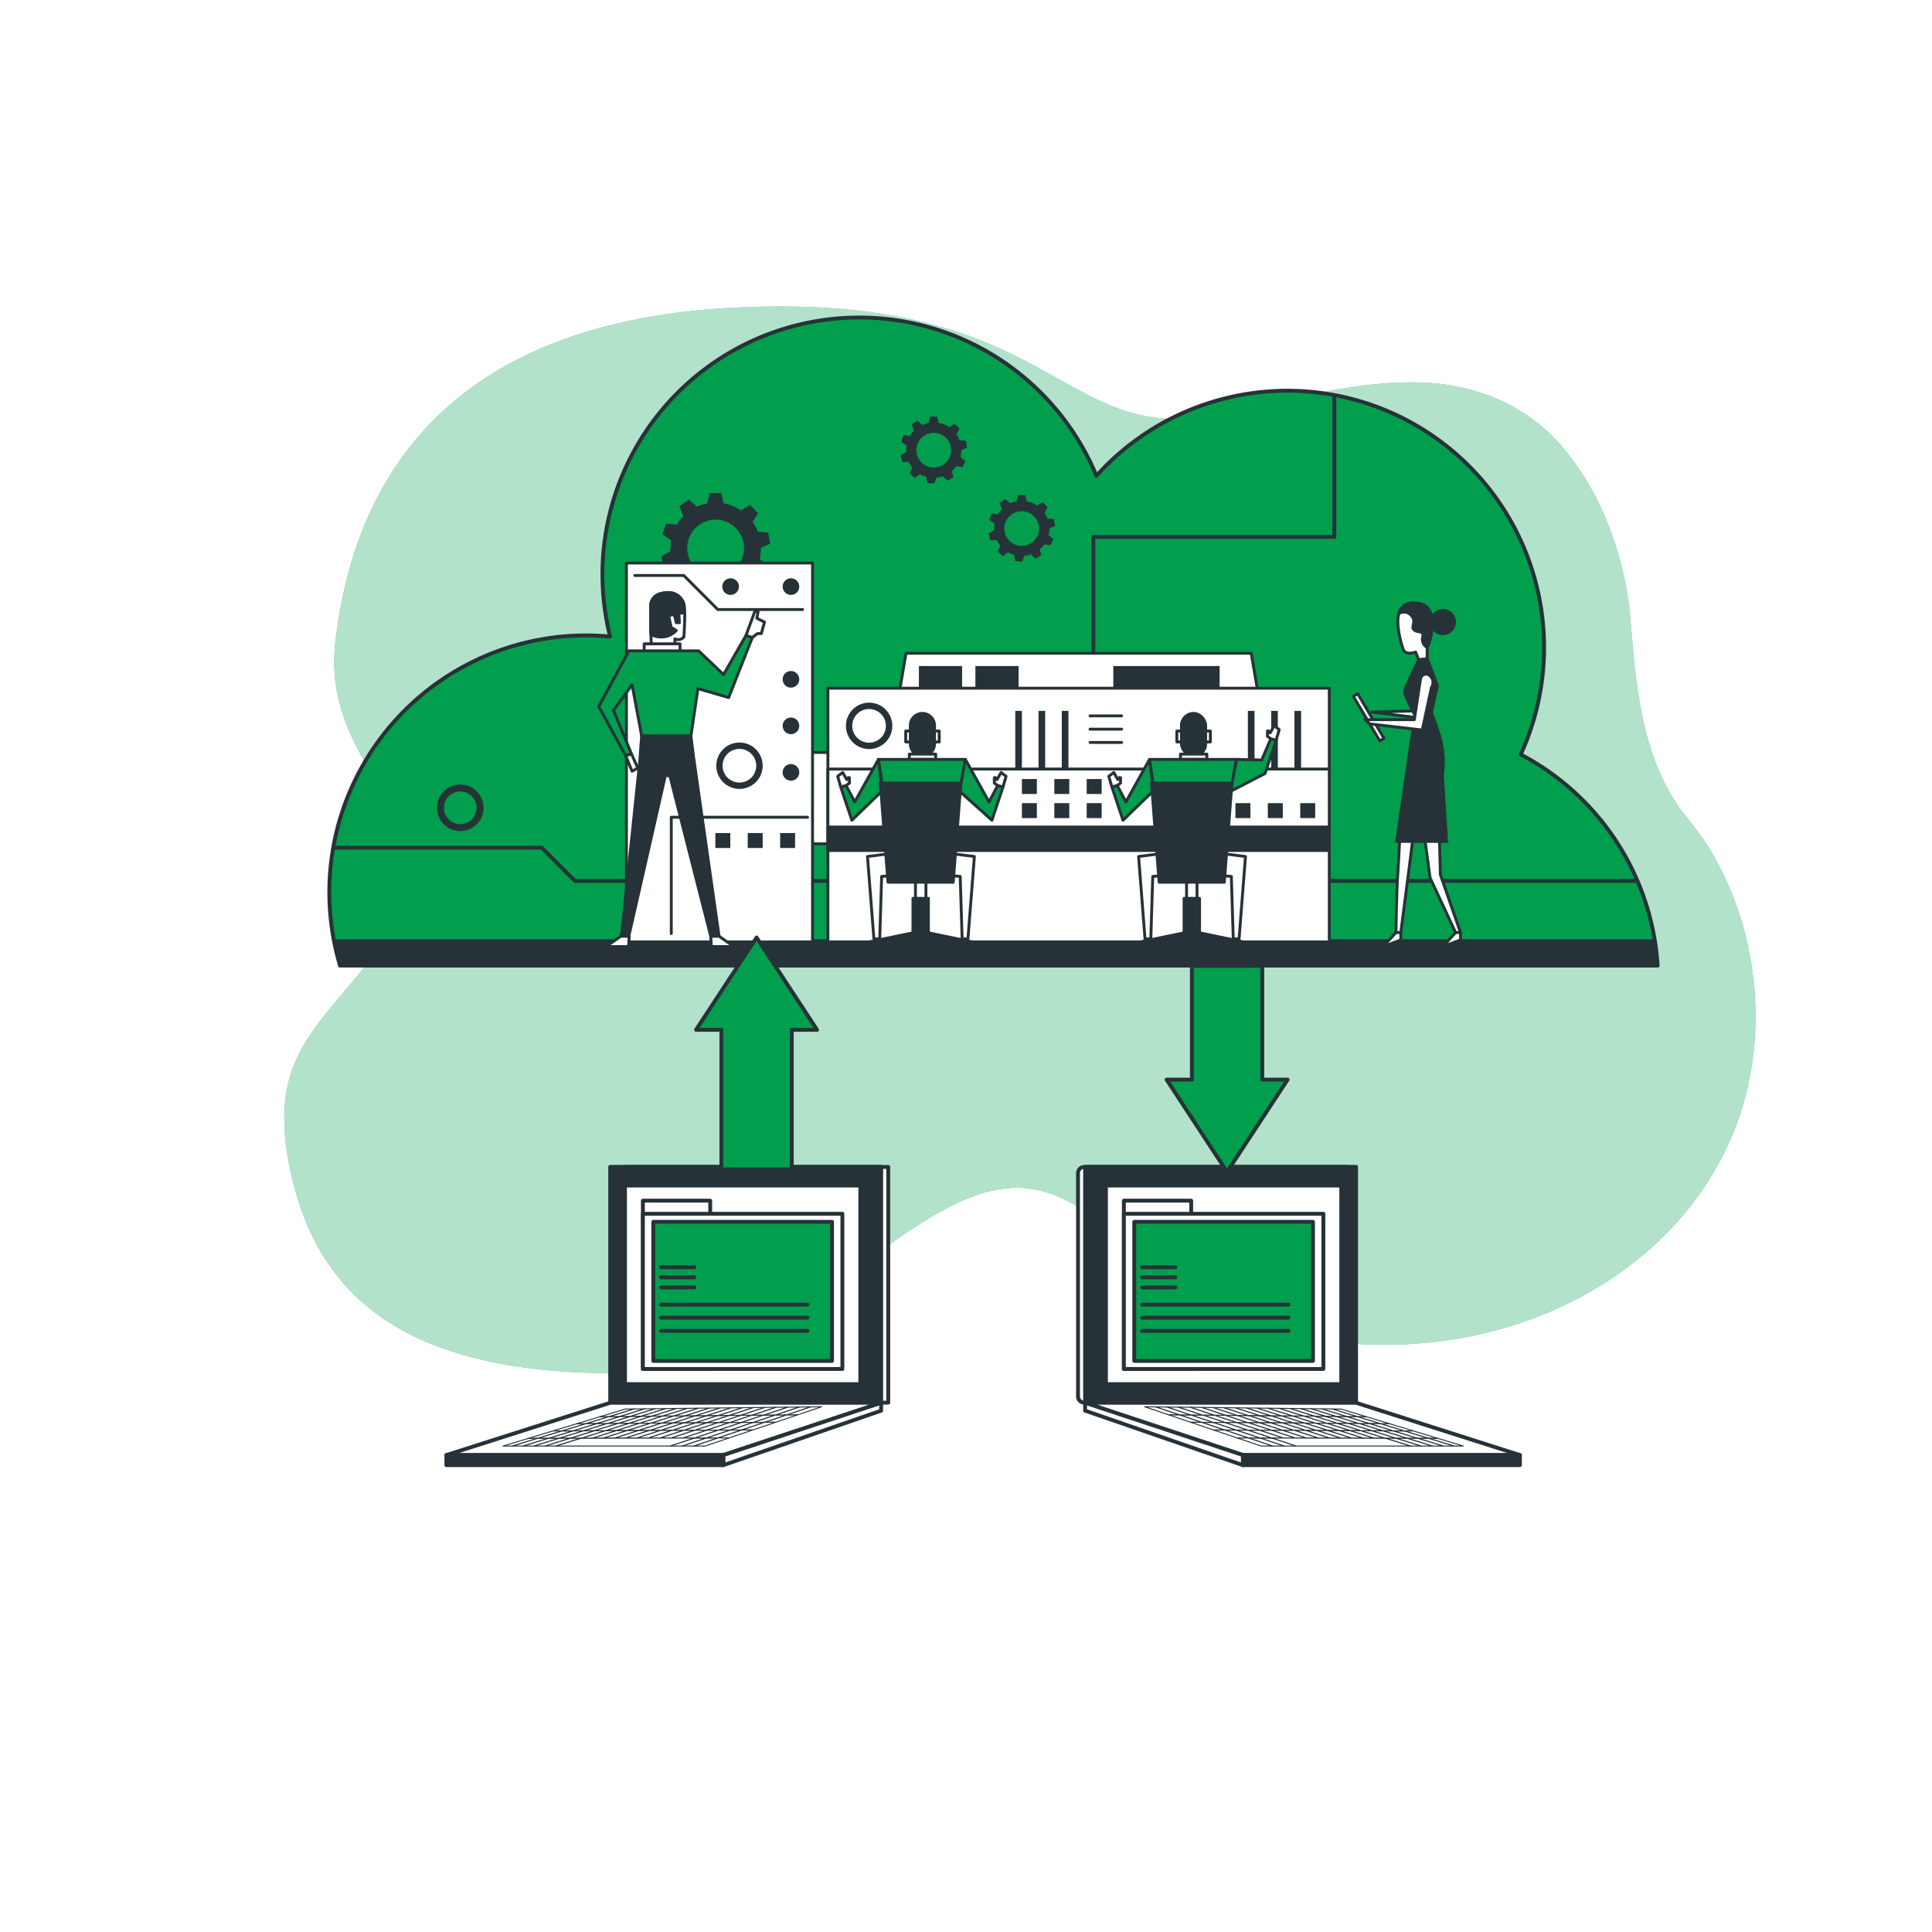 <svg class="animated" id="freepik_stories-cloud-sync" xmlns="http://www.w3.org/2000/svg" viewBox="0 0 500 500" version="1.1" xmlns:xlink="http://www.w3.org/1999/xlink" xmlns:svgjs="http://svgjs.com/svgjs"><style>svg#freepik_stories-cloud-sync:not(.animated) .animable {opacity: 0;}svg#freepik_stories-cloud-sync.animated #freepik--device-2--inject-4 {animation: 1.5s Infinite  linear wind;animation-delay: 0s;}svg#freepik_stories-cloud-sync.animated #freepik--device-1--inject-4 {animation: 1.5s Infinite  linear wind;animation-delay: 0s;}            @keyframes wind {                0% {                    transform: rotate( 0deg );                }                25% {                    transform: rotate( 1deg );                }                75% {                    transform: rotate( -1deg );                }            }        </style><g id="freepik--background-simple--inject-4" class="animable" style="transform-origin: 263.951px 217.335px;"><path d="M436.24,211.17c-11.4-14.33-12.85-33.36-14.28-50.9C420.65,144,413.82,125.2,402,113.16c-8.84-9-20.81-13.57-33.33-14.12-18.91-.84-37.24,5.38-55.66,8.58-39,6.77-41-32.1-122.87-28S90.69,132.74,86.79,166.18s32.18,47.37,15.6,73-34.13,30.79-27.3,63.44,29.25,51.48,79,52.71,78-45.72,107.27-47.87S306.2,355.81,373.49,347c30.68-4,59.93-21.53,73.43-50.09,7.9-16.7,9.33-36.1,5-54a80.56,80.56,0,0,0-10.21-24.39A91.32,91.32,0,0,0,436.24,211.17Z" style="fill: #009E4D; transform-origin: 263.951px 217.335px;" id="eln1ddxu0axzs" class="animable"></path><g id="elqp1rsx51y3c"><path d="M436.24,211.17c-11.4-14.33-12.85-33.36-14.28-50.9C420.65,144,413.82,125.2,402,113.16c-8.84-9-20.81-13.57-33.33-14.12-18.91-.84-37.24,5.38-55.66,8.58-39,6.77-41-32.1-122.87-28S90.69,132.74,86.79,166.18s32.18,47.37,15.6,73-34.13,30.79-27.3,63.44,29.25,51.48,79,52.71,78-45.72,107.27-47.87S306.2,355.81,373.49,347c30.68-4,59.93-21.53,73.43-50.09,7.9-16.7,9.33-36.1,5-54a80.56,80.56,0,0,0-10.21-24.39A91.32,91.32,0,0,0,436.24,211.17Z" style="fill: rgb(255, 255, 255); opacity: 0.7; transform-origin: 263.951px 217.335px;" class="animable" id="eltlzvdsx5au"></path></g></g><g id="freepik--Server--inject-4" class="animable" style="transform-origin: 257.115px 166.032px;"><path d="M429,249.89a66.47,66.47,0,0,0-35.43-54.63,66.45,66.45,0,0,0-109.81-72.13,66.47,66.47,0,0,0-125.87,41.61c-2-.19-4.11-.3-6.2-.3A66.46,66.46,0,0,0,88,249.89Z" style="fill: #009E4D; stroke: rgb(38, 50, 56); stroke-linecap: round; stroke-linejoin: round; transform-origin: 257.115px 166.032px;" id="eln4i61hmndes" class="animable"></path><path d="M88,249.89H429c-.14-2.17-.38-4.32-.72-6.42H86.43A66,66,0,0,0,88,249.89Z" style="fill: rgb(38, 50, 56); stroke: rgb(38, 50, 56); stroke-linecap: round; stroke-linejoin: round; stroke-width: 0.75px; transform-origin: 257.715px 246.68px;" id="elwe1ynktgqqs" class="animable"></path><path d="M196.9,141.82l2.41-1.1-.51-2.89-2.66-.21a11.06,11.06,0,0,0-1.34-2.52l1.38-2.32-2.08-2.08-2.34,1.39a11.47,11.47,0,0,0-4.46-1.82l-.67-2.67h-2.94l-.68,2.68a11.87,11.87,0,0,0-2.65.84l-2.1-1.82L175.85,131l1,2.6a12.42,12.42,0,0,0-1.69,2.19l-2.76-.28-1,2.76,2.29,1.56a12.41,12.41,0,0,0-.16,2c0,.28,0,.55,0,.83l-2.41,1.34.76,2.84,2.73,0a11.25,11.25,0,0,0,1.5,2.38l-1.18,2.45,2.25,1.89,2.19-1.56A11.54,11.54,0,0,0,182,153l.43,2.63,2.93.26.89-2.49a12,12,0,0,0,2.82-.61l1.85,1.87,2.54-1.47-.7-2.53a11.64,11.64,0,0,0,2-2.13l2.59.47,1.24-2.66-2-1.68A11.67,11.67,0,0,0,196.9,141.82Zm-4.35,0a7.35,7.35,0,1,1-7.35-7.34A7.34,7.34,0,0,1,192.55,141.77Z" style="fill: rgb(38, 50, 56); transform-origin: 185.215px 141.745px;" id="elhfi4vvaosa" class="animable"></path><polyline points="86.87 219.38 140.19 219.38 148.79 227.98 423.58 227.98" style="fill: none; stroke: rgb(38, 50, 56); stroke-linecap: round; stroke-linejoin: round; transform-origin: 255.225px 223.68px;" id="el0c3dswlwjxmj" class="animable"></polyline><polyline points="282.96 243.9 282.96 138.97 345.32 138.97 345.32 102.84" style="fill: none; stroke: rgb(38, 50, 56); stroke-linecap: round; stroke-linejoin: round; transform-origin: 314.14px 173.37px;" id="elx2tdd3o88xn" class="animable"></polyline><path d="M248.8,116.51l1.48-.67-.31-1.77-1.63-.13a7.3,7.3,0,0,0-.81-1.54l.83-1.42-1.27-1.27-1.42.85a7.13,7.13,0,0,0-2.73-1.11l-.41-1.63h-1.8l-.42,1.64a7.37,7.37,0,0,0-1.61.51l-1.29-1.11-1.47,1,.61,1.59a6.78,6.78,0,0,0-1,1.34l-1.69-.17-.61,1.69,1.4,1a6.59,6.59,0,0,0-.1,1.19,4.1,4.1,0,0,0,0,.5l-1.48.83.47,1.73,1.67,0a6.63,6.63,0,0,0,.91,1.46l-.72,1.5,1.38,1.15,1.33-.95a7.14,7.14,0,0,0,1.61.68L240,125l1.79.15.54-1.52a6.93,6.93,0,0,0,1.72-.37l1.13,1.14,1.56-.89-.43-1.55a7.1,7.1,0,0,0,1.2-1.31l1.58.29.76-1.63-1.24-1A7.23,7.23,0,0,0,248.8,116.51Zm-2.66,0a4.49,4.49,0,1,1-4.48-4.49A4.48,4.48,0,0,1,246.14,116.48Z" style="fill: rgb(38, 50, 56); transform-origin: 241.675px 116.485px;" id="elm896ncwc5qa" class="animable"></path><path d="M271.57,136.79l1.48-.67-.31-1.77-1.63-.13a6.69,6.69,0,0,0-.82-1.54l.84-1.42L269.86,130l-1.43.85a7,7,0,0,0-2.72-1.12l-.41-1.63h-1.8l-.42,1.64a7.39,7.39,0,0,0-1.61.52l-1.29-1.11-1.47,1,.61,1.59a6.78,6.78,0,0,0-1,1.34l-1.69-.18-.61,1.69,1.4.95a6.78,6.78,0,0,0-.1,1.2,4.18,4.18,0,0,0,0,.5l-1.48.83.47,1.73,1.67,0a7.13,7.13,0,0,0,.91,1.46l-.72,1.49,1.38,1.16,1.33-1a7,7,0,0,0,1.61.68l.27,1.61,1.79.16.54-1.52a7.42,7.42,0,0,0,1.72-.38l1.13,1.15,1.56-.9-.43-1.55a7,7,0,0,0,1.2-1.3l1.58.29.76-1.63-1.24-1A7.23,7.23,0,0,0,271.57,136.79Zm-2.66,0a4.49,4.49,0,1,1-4.49-4.49A4.49,4.49,0,0,1,268.91,136.76Z" style="fill: rgb(38, 50, 56); transform-origin: 264.445px 136.73px;" id="el1zbjjpsly43" class="animable"></path><circle cx="119.12" cy="209.06" r="6.02" style="fill: rgb(38, 50, 56); transform-origin: 119.12px 209.06px;" id="elubwo4m53t7" class="animable"></circle><circle cx="119.12" cy="209.06" r="4.73" style="fill: #009E4D; stroke: rgb(38, 50, 56); stroke-linecap: round; stroke-linejoin: round; transform-origin: 119.12px 209.06px;" id="elkvw9q8bz9mb" class="animable"></circle><rect x="179.32" y="194.73" width="48.16" height="23.65" style="fill: rgb(255, 255, 255); stroke: rgb(38, 50, 56); stroke-linecap: round; stroke-linejoin: round; stroke-width: 0.75px; transform-origin: 203.4px 206.555px;" id="eldemi37dw2nu" class="animable"></rect><rect x="162.12" y="145.71" width="48.16" height="98.05" style="fill: rgb(255, 255, 255); stroke: rgb(38, 50, 56); stroke-linecap: round; stroke-linejoin: round; stroke-width: 0.75px; transform-origin: 186.2px 194.735px;" id="eletwaqmp0ljr" class="animable"></rect><polygon points="335 234.72 223.29 234.72 234.47 169.07 323.82 169.07 335 234.72" style="fill: rgb(255, 255, 255); stroke: rgb(38, 50, 56); stroke-linecap: round; stroke-linejoin: round; stroke-width: 0.75px; transform-origin: 279.145px 201.895px;" id="ely36hk2ip04k" class="animable"></polygon><rect x="237.81" y="172.37" width="11.18" height="8.17" style="fill: rgb(38, 50, 56); transform-origin: 243.4px 176.455px;" id="el8melgi0cxwa" class="animable"></rect><rect x="252.43" y="172.37" width="11.18" height="8.17" style="fill: rgb(38, 50, 56); transform-origin: 258.02px 176.455px;" id="elayc546lvp5" class="animable"></rect><rect x="288.12" y="172.37" width="27.52" height="8.17" style="fill: rgb(38, 50, 56); transform-origin: 301.88px 176.455px;" id="elqk3gwv6i1o" class="animable"></rect><rect x="214.26" y="178.11" width="129.76" height="65.65" style="fill: rgb(255, 255, 255); stroke: rgb(38, 50, 56); stroke-linecap: round; stroke-linejoin: round; stroke-width: 0.75px; transform-origin: 279.14px 210.935px;" id="el5f496f40mfu" class="animable"></rect><rect x="262.75" y="183.98" width="1.72" height="17.63" style="fill: rgb(38, 50, 56); transform-origin: 263.61px 192.795px;" id="elpqlio3vdtaq" class="animable"></rect><rect x="268.77" y="183.98" width="1.72" height="17.63" style="fill: rgb(38, 50, 56); transform-origin: 269.63px 192.795px;" id="ely5pb63pybch" class="animable"></rect><rect x="274.79" y="183.98" width="1.72" height="17.63" style="fill: rgb(38, 50, 56); transform-origin: 275.65px 192.795px;" id="els6kmc974st" class="animable"></rect><rect x="322.95" y="183.98" width="1.72" height="17.63" style="fill: rgb(38, 50, 56); transform-origin: 323.81px 192.795px;" id="el84rny80drpm" class="animable"></rect><rect x="328.98" y="183.98" width="1.72" height="17.63" style="fill: rgb(38, 50, 56); transform-origin: 329.84px 192.795px;" id="eld98qjbjg6l" class="animable"></rect><rect x="335" y="183.98" width="1.72" height="17.63" style="fill: rgb(38, 50, 56); transform-origin: 335.86px 192.795px;" id="elfmml0jm6uao" class="animable"></rect><rect x="214.26" y="199.03" width="129.76" height="15.05" style="fill: rgb(255, 255, 255); stroke: rgb(38, 50, 56); stroke-linecap: round; stroke-linejoin: round; stroke-width: 0.75px; transform-origin: 279.14px 206.555px;" id="el7rirl7iung2" class="animable"></rect><rect x="264.47" y="201.61" width="3.87" height="3.87" style="fill: rgb(38, 50, 56); transform-origin: 266.405px 203.545px;" id="elafw9o7t3lk" class="animable"></rect><rect x="272.86" y="201.61" width="3.87" height="3.87" style="fill: rgb(38, 50, 56); transform-origin: 274.795px 203.545px;" id="elaw90785cszm" class="animable"></rect><rect x="281.24" y="201.61" width="3.87" height="3.87" style="fill: rgb(38, 50, 56); transform-origin: 283.175px 203.545px;" id="eliyoz0if2n4" class="animable"></rect><rect x="264.47" y="207.85" width="3.87" height="3.87" style="fill: rgb(38, 50, 56); transform-origin: 266.405px 209.785px;" id="elzvjsxpxere" class="animable"></rect><rect x="272.86" y="207.85" width="3.87" height="3.87" style="fill: rgb(38, 50, 56); transform-origin: 274.795px 209.785px;" id="elyzni65z34qc" class="animable"></rect><rect x="281.24" y="207.85" width="3.87" height="3.87" style="fill: rgb(38, 50, 56); transform-origin: 283.175px 209.785px;" id="el1gmlqkwbx3ch" class="animable"></rect><rect x="185.13" y="215.59" width="3.87" height="3.87" style="fill: rgb(38, 50, 56); transform-origin: 187.065px 217.525px;" id="elblcul662uy6" class="animable"></rect><rect x="193.51" y="215.59" width="3.87" height="3.87" style="fill: rgb(38, 50, 56); transform-origin: 195.445px 217.525px;" id="eles2vztoq31g" class="animable"></rect><rect x="201.9" y="215.59" width="3.87" height="3.87" style="fill: rgb(38, 50, 56); transform-origin: 203.835px 217.525px;" id="el40e036vj48d" class="animable"></rect><rect x="319.73" y="207.85" width="3.87" height="3.87" style="fill: rgb(38, 50, 56); transform-origin: 321.665px 209.785px;" id="elhcy2ihjkbcu" class="animable"></rect><rect x="328.11" y="207.85" width="3.87" height="3.87" style="fill: rgb(38, 50, 56); transform-origin: 330.045px 209.785px;" id="elxbohpr7zre" class="animable"></rect><rect x="336.5" y="207.85" width="3.87" height="3.87" style="fill: rgb(38, 50, 56); transform-origin: 338.435px 209.785px;" id="elhol1waksqw" class="animable"></rect><rect x="214.26" y="214.08" width="129.76" height="6.02" style="fill: rgb(38, 50, 56); stroke: rgb(38, 50, 56); stroke-linecap: round; stroke-linejoin: round; stroke-width: 0.75px; transform-origin: 279.14px 217.09px;" id="elofpwrb3s3t" class="animable"></rect><path d="M206.85,175.81a2.15,2.15,0,1,1-2.15-2.15A2.15,2.15,0,0,1,206.85,175.81Z" style="fill: rgb(38, 50, 56); transform-origin: 204.7px 175.81px;" id="elnt465y84k0c" class="animable"></path><path d="M191.23,151.81a2.15,2.15,0,1,1-2.15-2.15A2.15,2.15,0,0,1,191.23,151.81Z" style="fill: rgb(38, 50, 56); transform-origin: 189.08px 151.81px;" id="elj8vwpyt8cc" class="animable"></path><path d="M206.85,151.81a2.15,2.15,0,1,1-2.15-2.15A2.16,2.16,0,0,1,206.85,151.81Z" style="fill: rgb(38, 50, 56); transform-origin: 204.7px 151.81px;" id="el4oifpwn22g7" class="animable"></path><path d="M206.85,187.85a2.15,2.15,0,1,1-2.15-2.15A2.15,2.15,0,0,1,206.85,187.85Z" style="fill: rgb(38, 50, 56); transform-origin: 204.7px 187.85px;" id="elqr6ujhb7ls" class="animable"></path><path d="M206.85,199.89a2.15,2.15,0,1,1-2.15-2.15A2.15,2.15,0,0,1,206.85,199.89Z" style="fill: rgb(38, 50, 56); transform-origin: 204.7px 199.89px;" id="eljt3f603i8cr" class="animable"></path><path d="M230.93,187.85a6,6,0,1,0-6,6A6,6,0,0,0,230.93,187.85Z" style="fill: rgb(38, 50, 56); transform-origin: 224.93px 187.85px;" id="elv7n891laz1" class="animable"></path><path d="M229.64,187.85a4.73,4.73,0,1,0-4.73,4.73A4.73,4.73,0,0,0,229.64,187.85Z" style="fill: rgb(255, 255, 255); stroke: rgb(38, 50, 56); stroke-linecap: round; stroke-linejoin: round; stroke-width: 0.75px; transform-origin: 224.91px 187.85px;" id="elbm5nfniy32g" class="animable"></path><path d="M197.38,198.17a6,6,0,1,0-6,6A6,6,0,0,0,197.38,198.17Z" style="fill: rgb(38, 50, 56); transform-origin: 191.38px 198.17px;" id="el2uq4ofb7ouv" class="animable"></path><path d="M196.09,198.17a4.73,4.73,0,1,0-4.73,4.73A4.73,4.73,0,0,0,196.09,198.17Z" style="fill: rgb(255, 255, 255); stroke: rgb(38, 50, 56); stroke-linecap: round; stroke-linejoin: round; stroke-width: 0.75px; transform-origin: 191.36px 198.17px;" id="else9969n8nrg" class="animable"></path><polyline points="209 211.5 173.73 211.5 173.73 241.6" style="fill: none; stroke: rgb(38, 50, 56); stroke-linecap: round; stroke-linejoin: round; stroke-width: 0.75px; transform-origin: 191.365px 226.55px;" id="eluypxtillbi" class="animable"></polyline><polyline points="207.71 157.75 185.77 157.75 176.96 148.93 164.27 148.93" style="fill: none; stroke: rgb(38, 50, 56); stroke-linecap: round; stroke-linejoin: round; stroke-width: 0.75px; transform-origin: 185.99px 153.34px;" id="elzwvm7xg2wnk" class="animable"></polyline><line x1="282.1" y1="185.27" x2="290.27" y2="185.27" style="fill: none; stroke: rgb(38, 50, 56); stroke-linecap: round; stroke-linejoin: round; stroke-width: 0.75px; transform-origin: 286.185px 185.27px;" id="elbbwpjifzqva" class="animable"></line><line x1="282.1" y1="188.71" x2="290.27" y2="188.71" style="fill: none; stroke: rgb(38, 50, 56); stroke-linecap: round; stroke-linejoin: round; stroke-width: 0.75px; transform-origin: 286.185px 188.71px;" id="el3i9npny8x7l" class="animable"></line><line x1="282.1" y1="192.15" x2="290.27" y2="192.15" style="fill: none; stroke: rgb(38, 50, 56); stroke-linecap: round; stroke-linejoin: round; stroke-width: 0.75px; transform-origin: 286.185px 192.15px;" id="el8whrkfjcogv" class="animable"></line></g><g id="freepik--charater-4--inject-4" class="animable" style="transform-origin: 364.125px 200.504px;"><path d="M366.67,156.15a3.86,3.86,0,0,0-4.26,1.73c-1.58,2.52.16,8.67.79,10.25s3.15.63,3.15.63l.79,2,2.21-.31v-2.84a16.53,16.53,0,0,0,1.26-7.25C370.29,156.62,367.61,156.15,366.67,156.15Z" style="fill: rgb(255, 255, 255); stroke: rgb(38, 50, 56); stroke-linecap: round; stroke-linejoin: round; stroke-width: 0.75px; transform-origin: 366.199px 163.394px;" id="ellpb3eppukb" class="animable"></path><polygon points="366.37 183.98 355.07 184.29 367.76 185.84 366.37 183.98" style="fill: rgb(255, 255, 255); stroke: rgb(38, 50, 56); stroke-linecap: round; stroke-linejoin: round; stroke-width: 0.75px; transform-origin: 361.415px 184.91px;" id="el1vkkpao65el" class="animable"></polygon><path d="M362.57,210.05s-.51,11.6-.83,16.17-.47,15.13-.47,15.13h1.26l2.52-19.54,1.46-11.92Z" style="fill: rgb(255, 255, 255); stroke: rgb(38, 50, 56); stroke-linecap: round; stroke-linejoin: round; stroke-width: 0.75px; transform-origin: 363.89px 225.62px;" id="el1vvzr72v0xt" class="animable"></path><polygon points="367.77 209.89 370.1 227.17 376.71 241.35 377.98 241.35 372.77 226.38 372.34 210.05 367.77 209.89" style="fill: rgb(255, 255, 255); stroke: rgb(38, 50, 56); stroke-linecap: round; stroke-linejoin: round; stroke-width: 0.75px; transform-origin: 372.875px 225.62px;" id="elggawoduwlnq" class="animable"></polygon><polygon points="361.27 241.35 357.96 244.98 362.53 243.25 362.53 241.35 361.27 241.35" style="fill: rgb(255, 255, 255); stroke: rgb(38, 50, 56); stroke-linecap: round; stroke-linejoin: round; stroke-width: 0.75px; transform-origin: 360.245px 243.165px;" id="elyl9ho2bduj" class="animable"></polygon><polygon points="376.71 241.35 373.4 244.98 377.98 243.25 377.98 241.35 376.71 241.35" style="fill: rgb(255, 255, 255); stroke: rgb(38, 50, 56); stroke-linecap: round; stroke-linejoin: round; stroke-width: 0.75px; transform-origin: 375.69px 243.165px;" id="elf51r0eecd5" class="animable"></polygon><path d="M367.14,170.8s-3.63,7.25-3.63,8.2,2.68,6.15,2.68,6.15l-4.74,32.61h12.92l-1.08-17.17a24.76,24.76,0,0,0-.48-9.3c-1.26-4.09-2.36-6.93-2.36-6.93l1.57-6.94-2.67-6.93Z" style="fill: rgb(38, 50, 56); stroke: rgb(38, 50, 56); stroke-linecap: round; stroke-linejoin: round; stroke-width: 0.75px; transform-origin: 367.91px 194.125px;" id="elrx1j62l0ys" class="animable"></path><path d="M370.61,160.4c-.32-3.78-3-4.25-3.94-4.25a3.86,3.86,0,0,0-4.26,1.73,4,4,0,0,0-.42,1,2.32,2.32,0,0,1,3.1.25c1.73,1.73,0,2.84.79,3.78s2.68.16,2.36,1.74a2.47,2.47,0,0,0,1.13,2.93A16.42,16.42,0,0,0,370.61,160.4Z" style="fill: rgb(38, 50, 56); stroke: rgb(38, 50, 56); stroke-linecap: round; stroke-linejoin: round; stroke-width: 0.75px; transform-origin: 366.311px 161.804px;" id="el23vbfg9qnju" class="animable"></path><path d="M376.44,161a3,3,0,1,1-3-3A3,3,0,0,1,376.44,161Z" style="fill: rgb(38, 50, 56); stroke: rgb(38, 50, 56); stroke-linecap: round; stroke-linejoin: round; stroke-width: 0.75px; transform-origin: 373.44px 161px;" id="el4rvj7v1c1fl" class="animable"></path><polygon points="350.27 180.27 357.08 191.72 358.17 191.1 351.36 179.5 350.27 180.27" style="fill: rgb(255, 255, 255); stroke: rgb(38, 50, 56); stroke-linecap: round; stroke-linejoin: round; stroke-width: 0.75px; transform-origin: 354.22px 185.61px;" id="eldkydkxluai" class="animable"></polygon><path d="M369.66,174.59a1.48,1.48,0,0,0-2.05,1.26c-.31,1.89-1.57,10.4-1.57,10.4H353.27l1.26,1.1,13.55,1.58,2.37-11A2.34,2.34,0,0,0,369.66,174.59Z" style="fill: rgb(255, 255, 255); stroke: rgb(38, 50, 56); stroke-linecap: round; stroke-linejoin: round; stroke-width: 0.75px; transform-origin: 362.058px 181.702px;" id="elc45gcpreqip" class="animable"></path></g><g id="freepik--character-3--inject-4" class="animable" style="transform-origin: 309.01px 215.315px;"><rect x="307.25" y="191.91" width="3.49" height="5.97" style="fill: rgb(255, 255, 255); stroke: rgb(38, 50, 56); stroke-linecap: round; stroke-linejoin: round; stroke-width: 0.75px; transform-origin: 308.995px 194.895px;" id="el19eqmhwd16c" class="animable"></rect><rect x="304.57" y="189.19" width="1.41" height="2.82" style="fill: rgb(255, 255, 255); stroke: rgb(38, 50, 56); stroke-linecap: round; stroke-linejoin: round; stroke-width: 0.75px; transform-origin: 305.275px 190.6px;" id="el7hu7bcoauro" class="animable"></rect><rect x="311.83" y="189.19" width="1.41" height="2.82" style="fill: rgb(255, 255, 255); stroke: rgb(38, 50, 56); stroke-linecap: round; stroke-linejoin: round; stroke-width: 0.75px; transform-origin: 312.535px 190.6px;" id="elov1ktkp5v9" class="animable"></rect><rect x="305.76" y="184.63" width="6.27" height="11.02" rx="3.13" style="fill: rgb(38, 50, 56); stroke: rgb(38, 50, 56); stroke-linecap: round; stroke-linejoin: round; stroke-width: 0.75px; transform-origin: 308.895px 190.14px;" id="eloq3yqd32q8" class="animable"></rect><polygon points="300 220.99 294.67 221.66 296.33 242.99 297.83 242.99 298.33 226.82 302 226.53 300 220.99" style="fill: rgb(255, 255, 255); stroke: rgb(38, 50, 56); stroke-linecap: round; stroke-linejoin: round; stroke-width: 0.75px; transform-origin: 298.335px 231.99px;" id="el5aci2xya7xd" class="animable"></polygon><polygon points="317 220.99 322.33 221.66 320.67 242.99 319.17 242.99 318.67 226.82 315 226.53 317 220.99" style="fill: rgb(255, 255, 255); stroke: rgb(38, 50, 56); stroke-linecap: round; stroke-linejoin: round; stroke-width: 0.75px; transform-origin: 318.665px 231.99px;" id="el545eihgtzdp" class="animable"></polygon><polygon points="297.5 196.53 320 196.53 314.75 226.53 302 226.53 297.5 196.53" style="fill: #009E4D; stroke: rgb(38, 50, 56); stroke-linecap: round; stroke-linejoin: round; stroke-width: 0.75px; transform-origin: 308.75px 211.53px;" id="el9gcwd360gvg" class="animable"></polygon><polygon points="297.5 196.53 291.38 207.53 289.13 203.28 287.75 203.66 290.63 212.28 298.5 204.66 297.5 196.53" style="fill: #009E4D; stroke: rgb(38, 50, 56); stroke-linecap: round; stroke-linejoin: round; stroke-width: 0.75px; transform-origin: 293.125px 204.405px;" id="el1nswp7x6b9n" class="animable"></polygon><polygon points="320 196.53 326.52 196.69 328.89 191.19 330.26 191.57 327.39 200.19 318.5 204.78 320 196.53" style="fill: #009E4D; stroke: rgb(38, 50, 56); stroke-linecap: round; stroke-linejoin: round; stroke-width: 0.75px; transform-origin: 324.38px 197.985px;" id="el4cdw9edp1cg" class="animable"></polygon><polygon points="289.13 203.28 290 202.66 290 201.28 289.73 201.22 289.3 201.76 288.25 199.91 286.96 200.91 287.75 203.66 289.13 203.28" style="fill: rgb(255, 255, 255); stroke: rgb(38, 50, 56); stroke-linecap: round; stroke-linejoin: round; stroke-width: 0.75px; transform-origin: 288.48px 201.785px;" id="elmiighockv5l" class="animable"></polygon><polygon points="328.89 191.19 328.01 190.57 328.01 189.19 328.28 189.14 328.71 189.67 329.76 187.82 331.06 188.82 330.26 191.57 328.89 191.19" style="fill: rgb(255, 255, 255); stroke: rgb(38, 50, 56); stroke-linecap: round; stroke-linejoin: round; stroke-width: 0.75px; transform-origin: 329.535px 189.695px;" id="elor0w1q0qqa9" class="animable"></polygon><rect x="307.08" y="227.66" width="2.71" height="11.17" style="fill: rgb(255, 255, 255); stroke: rgb(38, 50, 56); stroke-linecap: round; stroke-linejoin: round; stroke-width: 0.75px; transform-origin: 308.435px 233.245px;" id="elrjoej205jnm" class="animable"></rect><path d="M323.69,244.16l-13.25-2.75v-8.92h-4v8.92l-13.25,2.75v1.66l14.25-2.21V246h2v-2.38l14.25,2.21Z" style="fill: rgb(38, 50, 56); stroke: rgb(38, 50, 56); stroke-linecap: round; stroke-linejoin: round; stroke-width: 0.75px; transform-origin: 308.44px 239.245px;" id="el2lo776gjnuk" class="animable"></path><polygon points="316.85 228.32 299.98 228.32 298 202.66 318.83 202.66 316.85 228.32" style="fill: rgb(38, 50, 56); stroke: rgb(38, 50, 56); stroke-linecap: round; stroke-linejoin: round; stroke-width: 0.75px; transform-origin: 308.415px 215.49px;" id="elyzpaz51btve" class="animable"></polygon><rect x="305.5" y="195.16" width="6.83" height="1.33" style="fill: rgb(255, 255, 255); stroke: rgb(38, 50, 56); stroke-linecap: round; stroke-linejoin: round; stroke-width: 0.75px; transform-origin: 308.915px 195.825px;" id="eli1hguqntrk" class="animable"></rect></g><g id="freepik--character-2--inject-4" class="animable" style="transform-origin: 238.58px 215.315px;"><rect x="237.08" y="191.91" width="3.49" height="5.97" style="fill: rgb(255, 255, 255); stroke: rgb(38, 50, 56); stroke-linecap: round; stroke-linejoin: round; stroke-width: 0.75px; transform-origin: 238.825px 194.895px;" id="elupq8ehgg7aj" class="animable"></rect><rect x="234.4" y="189.19" width="1.41" height="2.82" style="fill: rgb(255, 255, 255); stroke: rgb(38, 50, 56); stroke-linecap: round; stroke-linejoin: round; stroke-width: 0.75px; transform-origin: 235.105px 190.6px;" id="ellancsja7iyj" class="animable"></rect><rect x="241.66" y="189.19" width="1.41" height="2.82" style="fill: rgb(255, 255, 255); stroke: rgb(38, 50, 56); stroke-linecap: round; stroke-linejoin: round; stroke-width: 0.75px; transform-origin: 242.365px 190.6px;" id="el53zmtps40oa" class="animable"></rect><path d="M238.72,195.65h0a3.13,3.13,0,0,1-3.13-3.13v-4.75a3.14,3.14,0,0,1,3.13-3.14h0a3.15,3.15,0,0,1,3.14,3.14v4.75A3.14,3.14,0,0,1,238.72,195.65Z" style="fill: rgb(38, 50, 56); stroke: rgb(38, 50, 56); stroke-linecap: round; stroke-linejoin: round; stroke-width: 0.75px; transform-origin: 238.725px 190.14px;" id="el2irdlecbkv5" class="animable"></path><polygon points="229.83 220.99 224.5 221.66 226.17 242.99 227.67 242.99 228.17 226.82 231.83 226.53 229.83 220.99" style="fill: rgb(255, 255, 255); stroke: rgb(38, 50, 56); stroke-linecap: round; stroke-linejoin: round; stroke-width: 0.75px; transform-origin: 228.165px 231.99px;" id="elu5c2fyja4f" class="animable"></polygon><polygon points="246.83 220.99 252.17 221.66 250.5 242.99 249 242.99 248.5 226.82 244.83 226.53 246.83 220.99" style="fill: rgb(255, 255, 255); stroke: rgb(38, 50, 56); stroke-linecap: round; stroke-linejoin: round; stroke-width: 0.75px; transform-origin: 248.5px 231.99px;" id="el325szn7pkh6" class="animable"></polygon><polygon points="227.33 196.53 249.83 196.53 244.58 226.53 231.83 226.53 227.33 196.53" style="fill: #009E4D; stroke: rgb(38, 50, 56); stroke-linecap: round; stroke-linejoin: round; stroke-width: 0.75px; transform-origin: 238.58px 211.53px;" id="el3jroqfwf60k" class="animable"></polygon><polygon points="227.33 196.53 221.21 207.53 218.96 203.28 217.58 203.66 220.46 212.28 228.33 204.66 227.33 196.53" style="fill: #009E4D; stroke: rgb(38, 50, 56); stroke-linecap: round; stroke-linejoin: round; stroke-width: 0.75px; transform-origin: 222.955px 204.405px;" id="elf7kbnzjo7d" class="animable"></polygon><polygon points="249.83 196.53 255.96 207.53 258.21 203.28 259.58 203.66 256.71 212.28 248.33 204.78 249.83 196.53" style="fill: #009E4D; stroke: rgb(38, 50, 56); stroke-linecap: round; stroke-linejoin: round; stroke-width: 0.75px; transform-origin: 253.955px 204.405px;" id="elfeiorx4vkt6" class="animable"></polygon><polygon points="218.96 203.28 219.83 202.66 219.83 201.28 219.56 201.22 219.14 201.76 218.08 199.91 216.79 200.91 217.58 203.66 218.96 203.28" style="fill: rgb(255, 255, 255); stroke: rgb(38, 50, 56); stroke-linecap: round; stroke-linejoin: round; stroke-width: 0.75px; transform-origin: 218.31px 201.785px;" id="el4q6xeet293k" class="animable"></polygon><polygon points="258.21 203.28 257.33 202.66 257.33 201.28 257.6 201.22 258.03 201.76 259.08 199.91 260.37 200.91 259.58 203.66 258.21 203.28" style="fill: rgb(255, 255, 255); stroke: rgb(38, 50, 56); stroke-linecap: round; stroke-linejoin: round; stroke-width: 0.75px; transform-origin: 258.85px 201.785px;" id="elj9rfg1cphy" class="animable"></polygon><rect x="236.92" y="227.66" width="2.71" height="11.17" style="fill: rgb(255, 255, 255); stroke: rgb(38, 50, 56); stroke-linecap: round; stroke-linejoin: round; stroke-width: 0.75px; transform-origin: 238.275px 233.245px;" id="elmjbgxmy36ur" class="animable"></rect><path d="M253.52,244.16l-13.25-2.75v-8.92h-4v8.92L223,244.16v1.66l14.25-2.21V246h2v-2.38l14.25,2.21Z" style="fill: rgb(38, 50, 56); stroke: rgb(38, 50, 56); stroke-linecap: round; stroke-linejoin: round; stroke-width: 0.75px; transform-origin: 238.26px 239.245px;" id="ellykw5lhss5r" class="animable"></path><polygon points="246.69 228.32 229.81 228.32 227.83 202.66 248.67 202.66 246.69 228.32" style="fill: rgb(38, 50, 56); stroke: rgb(38, 50, 56); stroke-linecap: round; stroke-linejoin: round; stroke-width: 0.75px; transform-origin: 238.25px 215.49px;" id="eli5mldgro0i" class="animable"></polygon><rect x="235.33" y="195.16" width="6.83" height="1.33" style="fill: rgb(255, 255, 255); stroke: rgb(38, 50, 56); stroke-linecap: round; stroke-linejoin: round; stroke-width: 0.75px; transform-origin: 238.745px 195.825px;" id="el2rg9s702wmt" class="animable"></rect></g><g id="freepik--character-1--inject-4" class="animable" style="transform-origin: 176.41px 199.164px;"><path d="M168.38,162v-5.11a3.31,3.31,0,0,1,2.43-3.21,9.91,9.91,0,0,1,1.88-.29,4.12,4.12,0,0,1,4.3,3c.5,1.32,0,8.44,0,8.44a1.86,1.86,0,0,1-2.32.5V167h-6.12Z" style="fill: rgb(255, 255, 255); stroke: rgb(38, 50, 56); stroke-linecap: round; stroke-linejoin: round; stroke-width: 0.75px; transform-origin: 172.796px 160.188px;" id="eleg7a6odb34h" class="animable"></path><path d="M177,156.36a4.13,4.13,0,0,0-4.3-3,9.91,9.91,0,0,0-1.88.29,3.31,3.31,0,0,0-2.43,3.21V162l.07,2.14a4.27,4.27,0,0,0,2.08.67,5.15,5.15,0,0,0,4.47-1.65l-1.32-.83-.66-3,1.49-.33.49,2.15h.83l-.16-2.48h1Z" style="fill: rgb(38, 50, 56); stroke: rgb(38, 50, 56); stroke-linecap: round; stroke-linejoin: round; stroke-width: 0.75px; transform-origin: 172.695px 159.099px;" id="el75lw0bh0nt9" class="animable"></path><rect x="166.72" y="166.62" width="9.27" height="2.32" style="fill: rgb(255, 255, 255); stroke: rgb(38, 50, 56); stroke-linecap: round; stroke-linejoin: round; stroke-width: 0.75px; transform-origin: 171.355px 167.78px;" id="ellteesxkd3ro" class="animable"></rect><polygon points="158.78 183.84 163.58 177.22 166.06 190.47 178.81 190.47 180.63 178.22 188.58 180.53 194.71 164.97 193.05 164.47 187.26 174.57 180.8 168.44 162.75 168.44 154.97 182.85 161.92 195.6 163.41 195.1 158.78 183.84" style="fill: #009E4D; stroke: rgb(38, 50, 56); stroke-linecap: round; stroke-linejoin: round; stroke-width: 0.75px; transform-origin: 174.84px 180.035px;" id="elyrk1b5qo2" class="animable"></polygon><polygon points="166.06 190.47 165.56 197.09 160.76 242.96 162.59 242.96 172.19 200.74 173.35 200.74 183.94 242.3 186.1 242.3 179.47 195.77 178.81 190.47 166.06 190.47" style="fill: rgb(38, 50, 56); stroke: rgb(38, 50, 56); stroke-linecap: round; stroke-linejoin: round; stroke-width: 0.75px; transform-origin: 173.43px 216.715px;" id="el9ksu1bggfr4" class="animable"></polygon><polygon points="193.05 164.47 195.37 158.18 196.2 158.34 195.87 160 197.85 160.99 197.03 163.97 196.03 163.97 194.71 164.97 193.05 164.47" style="fill: rgb(255, 255, 255); stroke: rgb(38, 50, 56); stroke-linecap: round; stroke-linejoin: round; stroke-width: 0.75px; transform-origin: 195.45px 161.575px;" id="elhdye4suflw5" class="animable"></polygon><polygon points="163.41 195.1 165.07 198.77 163.58 199.59 161.92 195.6 163.41 195.1" style="fill: rgb(255, 255, 255); stroke: rgb(38, 50, 56); stroke-linecap: round; stroke-linejoin: round; stroke-width: 0.75px; transform-origin: 163.495px 197.345px;" id="el1g7t6375foq" class="animable"></polygon><polygon points="186.1 242.3 189.94 244.98 184.1 244.98 183.94 242.3 186.1 242.3" style="fill: rgb(255, 255, 255); stroke: rgb(38, 50, 56); stroke-linecap: round; stroke-linejoin: round; stroke-width: 0.75px; transform-origin: 186.94px 243.64px;" id="elxe6is8uu07" class="animable"></polygon><polygon points="160.67 242.3 156.84 244.98 162.67 244.98 162.83 242.3 160.67 242.3" style="fill: rgb(255, 255, 255); stroke: rgb(38, 50, 56); stroke-linecap: round; stroke-linejoin: round; stroke-width: 0.75px; transform-origin: 159.835px 243.64px;" id="eliatmwdspmne" class="animable"></polygon></g><g id="freepik--device-2--inject-4" class="animable" style="transform-origin: 336.17px 314.565px;"><path d="M280.61,302h68a0,0,0,0,1,0,0V363a0,0,0,0,1,0,0h-68a1.62,1.62,0,0,1-1.62-1.62v-57.8A1.62,1.62,0,0,1,280.61,302Z" style="fill: rgb(255, 255, 255); stroke: rgb(38, 50, 56); stroke-linecap: round; stroke-linejoin: round; transform-origin: 313.8px 332.5px;" id="eli88u1ettcb" class="animable"></path><rect x="280.82" y="301.98" width="70.13" height="61.05" style="fill: rgb(38, 50, 56); stroke: rgb(38, 50, 56); stroke-linecap: round; stroke-linejoin: round; transform-origin: 315.885px 332.505px;" id="el9shzba0abm9" class="animable"></rect><rect x="286.22" y="306.82" width="60.9" height="51.38" style="fill: rgb(255, 255, 255); stroke: rgb(38, 50, 56); stroke-linecap: round; stroke-linejoin: round; transform-origin: 316.67px 332.51px;" id="el04sirbggnimw" class="animable"></rect><g id="el2to5a0xsp7p"><rect x="290.86" y="310.73" width="17.42" height="43.56" style="fill: rgb(255, 255, 255); stroke: rgb(38, 50, 56); stroke-linecap: round; stroke-linejoin: round; transform-origin: 299.57px 332.51px; transform: rotate(180deg);" class="animable" id="elztm8lncx8f"></rect></g><g id="elk8bo4sw2o1"><rect x="290.86" y="314.12" width="51.63" height="40.17" style="fill: rgb(255, 255, 255); stroke: rgb(38, 50, 56); stroke-linecap: round; stroke-linejoin: round; transform-origin: 316.675px 334.205px; transform: rotate(180deg);" class="animable" id="eln4avpfd837"></rect></g><g id="eldh54wefpgdc"><rect x="293.54" y="316.21" width="46.26" height="35.99" style="fill: #009E4D; stroke: rgb(38, 50, 56); stroke-linecap: round; stroke-linejoin: round; transform-origin: 316.67px 334.205px; transform: rotate(180deg);" class="animable" id="el46l86db433i"></rect></g><line x1="295.56" y1="327.96" x2="304.18" y2="327.96" style="fill: none; stroke: rgb(38, 50, 56); stroke-linecap: round; stroke-linejoin: round; transform-origin: 299.87px 327.96px;" id="elmkyo7w6e80c" class="animable"></line><line x1="295.56" y1="330.58" x2="304.18" y2="330.58" style="fill: none; stroke: rgb(38, 50, 56); stroke-linecap: round; stroke-linejoin: round; transform-origin: 299.87px 330.58px;" id="el49uuvfr62q" class="animable"></line><line x1="295.56" y1="333.19" x2="304.18" y2="333.19" style="fill: none; stroke: rgb(38, 50, 56); stroke-linecap: round; stroke-linejoin: round; transform-origin: 299.87px 333.19px;" id="el445x3quv2to" class="animable"></line><line x1="295.56" y1="337.63" x2="333.43" y2="337.63" style="fill: none; stroke: rgb(38, 50, 56); stroke-linecap: round; stroke-linejoin: round; transform-origin: 314.495px 337.63px;" id="el1g3o5ziy2tu" class="animable"></line><line x1="295.56" y1="341.02" x2="333.43" y2="341.02" style="fill: none; stroke: rgb(38, 50, 56); stroke-linecap: round; stroke-linejoin: round; transform-origin: 314.495px 341.02px;" id="elgw3659pqpcs" class="animable"></line><line x1="295.56" y1="344.42" x2="333.43" y2="344.42" style="fill: none; stroke: rgb(38, 50, 56); stroke-linecap: round; stroke-linejoin: round; transform-origin: 314.495px 344.42px;" id="elwutoafg8ig" class="animable"></line><polygon points="280.82 363.04 321.68 376.57 393.35 376.57 350.95 363.04 280.82 363.04" style="fill: rgb(255, 255, 255); stroke: rgb(38, 50, 56); stroke-linecap: round; stroke-linejoin: round; transform-origin: 337.085px 369.805px;" id="eli2fek9enfh" class="animable"></polygon><polygon points="331.85 368.25 325.94 366.36 323.04 366.33 328.93 368.23 331.85 368.25" style="fill: rgb(255, 255, 255); stroke: rgb(38, 50, 56); stroke-linecap: round; stroke-linejoin: round; stroke-width: 0.25px; transform-origin: 327.445px 367.29px;" id="elgyp3abodva" class="animable"></polygon><polygon points="337.62 368.3 331.69 366.42 328.82 366.39 334.75 368.27 337.62 368.3" style="fill: rgb(255, 255, 255); stroke: rgb(38, 50, 56); stroke-linecap: round; stroke-linejoin: round; stroke-width: 0.25px; transform-origin: 333.22px 367.345px;" id="elbjqg0vpi195" class="animable"></polygon><polygon points="357.87 370.3 360.64 370.31 354.47 368.42 351.71 368.4 357.87 370.3" style="fill: rgb(255, 255, 255); stroke: rgb(38, 50, 56); stroke-linecap: round; stroke-linejoin: round; stroke-width: 0.25px; transform-origin: 356.175px 369.355px;" id="elwcfouk5fx9r" class="animable"></polygon><polygon points="328.93 368.23 323.04 366.33 320.12 366.31 325.99 368.21 328.93 368.23" style="fill: rgb(255, 255, 255); stroke: rgb(38, 50, 56); stroke-linecap: round; stroke-linejoin: round; stroke-width: 0.25px; transform-origin: 324.525px 367.27px;" id="elry22vf4qm9a" class="animable"></polygon><polygon points="323.03 368.19 317.17 366.28 314.21 366.25 320.05 368.17 323.03 368.19" style="fill: rgb(255, 255, 255); stroke: rgb(38, 50, 56); stroke-linecap: round; stroke-linejoin: round; stroke-width: 0.25px; transform-origin: 318.62px 367.22px;" id="elzbwzrn9krfh" class="animable"></polygon><polygon points="348.93 368.38 342.94 366.52 340.15 366.5 346.13 368.36 348.93 368.38" style="fill: rgb(255, 255, 255); stroke: rgb(38, 50, 56); stroke-linecap: round; stroke-linejoin: round; stroke-width: 0.25px; transform-origin: 344.54px 367.44px;" id="el8ixjrshml8o" class="animable"></polygon><polygon points="351.71 368.4 345.7 366.55 342.94 366.52 348.93 368.38 351.71 368.4" style="fill: rgb(255, 255, 255); stroke: rgb(38, 50, 56); stroke-linecap: round; stroke-linejoin: round; stroke-width: 0.25px; transform-origin: 347.325px 367.46px;" id="eltvckl7rmh4p" class="animable"></polygon><polygon points="320.05 368.17 314.21 366.25 311.22 366.22 317.05 368.14 320.05 368.17" style="fill: rgb(255, 255, 255); stroke: rgb(38, 50, 56); stroke-linecap: round; stroke-linejoin: round; stroke-width: 0.25px; transform-origin: 315.635px 367.195px;" id="els83uwbxay1" class="animable"></polygon><polygon points="340.48 368.32 334.53 366.44 331.69 366.42 337.62 368.3 340.48 368.32" style="fill: rgb(255, 255, 255); stroke: rgb(38, 50, 56); stroke-linecap: round; stroke-linejoin: round; stroke-width: 0.25px; transform-origin: 336.085px 367.37px;" id="elqyu6mnw67h" class="animable"></polygon><polygon points="354.47 368.42 348.44 366.58 345.7 366.55 351.71 368.4 354.47 368.42" style="fill: rgb(255, 255, 255); stroke: rgb(38, 50, 56); stroke-linecap: round; stroke-linejoin: round; stroke-width: 0.25px; transform-origin: 350.085px 367.485px;" id="el4v6hxlqejb7" class="animable"></polygon><polygon points="346.13 368.36 340.15 366.5 337.35 366.47 343.32 368.34 346.13 368.36" style="fill: rgb(255, 255, 255); stroke: rgb(38, 50, 56); stroke-linecap: round; stroke-linejoin: round; stroke-width: 0.25px; transform-origin: 341.74px 367.415px;" id="eleqwb0pe7ka" class="animable"></polygon><polygon points="343.32 368.34 337.35 366.47 334.53 366.44 340.48 368.32 343.32 368.34" style="fill: rgb(255, 255, 255); stroke: rgb(38, 50, 56); stroke-linecap: round; stroke-linejoin: round; stroke-width: 0.25px; transform-origin: 338.925px 367.39px;" id="elyo6d8r1che" class="animable"></polygon><polygon points="334.75 368.27 328.82 366.39 325.94 366.36 331.85 368.25 334.75 368.27" style="fill: rgb(255, 255, 255); stroke: rgb(38, 50, 56); stroke-linecap: round; stroke-linejoin: round; stroke-width: 0.25px; transform-origin: 330.345px 367.315px;" id="elnjlu0jp5lb9" class="animable"></polygon><polygon points="314.02 368.12 310.97 368.1 316.92 370.09 319.98 370.11 314.02 368.12" style="fill: rgb(255, 255, 255); stroke: rgb(38, 50, 56); stroke-linecap: round; stroke-linejoin: round; stroke-width: 0.25px; transform-origin: 315.475px 369.105px;" id="eldo80xn0aav6" class="animable"></polygon><polygon points="308.21 366.19 305.19 366.16 310.97 368.1 314.02 368.12 308.21 366.19" style="fill: rgb(255, 255, 255); stroke: rgb(38, 50, 56); stroke-linecap: round; stroke-linejoin: round; stroke-width: 0.25px; transform-origin: 309.605px 367.14px;" id="elkyrqqg654x" class="animable"></polygon><polygon points="317.05 368.14 311.22 366.22 308.21 366.19 314.02 368.12 317.05 368.14" style="fill: rgb(255, 255, 255); stroke: rgb(38, 50, 56); stroke-linecap: round; stroke-linejoin: round; stroke-width: 0.25px; transform-origin: 312.63px 367.165px;" id="elooa83nd2e1g" class="animable"></polygon><polygon points="323.01 372.13 329.28 374.23 332.38 374.23 326.1 372.14 323.01 372.13" style="fill: rgb(255, 255, 255); stroke: rgb(38, 50, 56); stroke-linecap: round; stroke-linejoin: round; stroke-width: 0.25px; transform-origin: 327.695px 373.18px;" id="elp2yy7d3dg5" class="animable"></polygon><polygon points="319.98 370.11 316.92 370.09 323.01 372.13 326.1 372.14 319.98 370.11" style="fill: rgb(255, 255, 255); stroke: rgb(38, 50, 56); stroke-linecap: round; stroke-linejoin: round; stroke-width: 0.25px; transform-origin: 321.51px 371.115px;" id="el8cbo0swv3y8" class="animable"></polygon><polygon points="326.1 372.14 332.38 374.23 335.46 374.23 329.16 372.15 326.1 372.14" style="fill: rgb(255, 255, 255); stroke: rgb(38, 50, 56); stroke-linecap: round; stroke-linejoin: round; stroke-width: 0.25px; transform-origin: 330.78px 373.185px;" id="elc2x5b3yf1sf" class="animable"></polygon><polygon points="325.99 368.21 320.12 366.31 317.17 366.28 323.03 368.19 325.99 368.21" style="fill: rgb(255, 255, 255); stroke: rgb(38, 50, 56); stroke-linecap: round; stroke-linejoin: round; stroke-width: 0.25px; transform-origin: 321.58px 367.245px;" id="ele230kfczlba" class="animable"></polygon><polygon points="332.02 370.17 325.99 368.21 323.03 368.19 329.04 370.15 332.02 370.17" style="fill: rgb(255, 255, 255); stroke: rgb(38, 50, 56); stroke-linecap: round; stroke-linejoin: round; stroke-width: 0.25px; transform-origin: 327.525px 369.18px;" id="el2zdmdvmawbb" class="animable"></polygon><polygon points="329.04 370.15 323.03 368.19 320.05 368.17 326.04 370.14 329.04 370.15" style="fill: rgb(255, 255, 255); stroke: rgb(38, 50, 56); stroke-linecap: round; stroke-linejoin: round; stroke-width: 0.25px; transform-origin: 324.545px 369.16px;" id="elor3wwwuabl" class="animable"></polygon><polygon points="334.98 370.18 328.93 368.23 325.99 368.21 332.02 370.17 334.98 370.18" style="fill: rgb(255, 255, 255); stroke: rgb(38, 50, 56); stroke-linecap: round; stroke-linejoin: round; stroke-width: 0.25px; transform-origin: 330.485px 369.195px;" id="el7npfbm9ih46" class="animable"></polygon><polygon points="317.05 368.14 314.02 368.12 319.98 370.11 323.02 370.12 317.05 368.14" style="fill: rgb(255, 255, 255); stroke: rgb(38, 50, 56); stroke-linecap: round; stroke-linejoin: round; stroke-width: 0.25px; transform-origin: 318.52px 369.12px;" id="eltrxpy3qhgt" class="animable"></polygon><polygon points="364.19 372.24 366.97 372.25 360.64 370.31 357.87 370.3 364.19 372.24" style="fill: rgb(255, 255, 255); stroke: rgb(38, 50, 56); stroke-linecap: round; stroke-linejoin: round; stroke-width: 0.25px; transform-origin: 362.42px 371.275px;" id="el5n7a6qxvbvu" class="animable"></polygon><polygon points="326.04 370.14 320.05 368.17 317.05 368.14 323.02 370.12 326.04 370.14" style="fill: rgb(255, 255, 255); stroke: rgb(38, 50, 56); stroke-linecap: round; stroke-linejoin: round; stroke-width: 0.25px; transform-origin: 321.545px 369.14px;" id="elxmey445opwi" class="animable"></polygon><polygon points="319.98 370.11 326.1 372.14 329.16 372.15 323.02 370.12 319.98 370.11" style="fill: rgb(255, 255, 255); stroke: rgb(38, 50, 56); stroke-linecap: round; stroke-linejoin: round; stroke-width: 0.25px; transform-origin: 324.57px 371.13px;" id="elv6vkynmo02g" class="animable"></polygon><polygon points="352.27 370.27 346.13 368.36 343.32 368.34 349.44 370.25 352.27 370.27" style="fill: rgb(255, 255, 255); stroke: rgb(38, 50, 56); stroke-linecap: round; stroke-linejoin: round; stroke-width: 0.25px; transform-origin: 347.795px 369.305px;" id="el0v0pdt4g0pr" class="animable"></polygon><polygon points="349.44 370.25 343.32 368.34 340.48 368.32 346.58 370.24 349.44 370.25" style="fill: rgb(255, 255, 255); stroke: rgb(38, 50, 56); stroke-linecap: round; stroke-linejoin: round; stroke-width: 0.25px; transform-origin: 344.96px 369.285px;" id="eleyy8qlqvmhj" class="animable"></polygon><polygon points="357.87 370.3 351.71 368.4 348.93 368.38 355.08 370.28 357.87 370.3" style="fill: rgb(255, 255, 255); stroke: rgb(38, 50, 56); stroke-linecap: round; stroke-linejoin: round; stroke-width: 0.25px; transform-origin: 353.4px 369.34px;" id="elb698tfnjs6a" class="animable"></polygon><polygon points="340.82 370.21 334.75 368.27 331.85 368.25 337.91 370.19 340.82 370.21" style="fill: rgb(255, 255, 255); stroke: rgb(38, 50, 56); stroke-linecap: round; stroke-linejoin: round; stroke-width: 0.25px; transform-origin: 336.335px 369.23px;" id="elh82ousnfcwn" class="animable"></polygon><polygon points="346.58 370.24 340.48 368.32 337.62 368.3 343.71 370.22 346.58 370.24" style="fill: rgb(255, 255, 255); stroke: rgb(38, 50, 56); stroke-linecap: round; stroke-linejoin: round; stroke-width: 0.25px; transform-origin: 342.1px 369.27px;" id="el3occ33agbui" class="animable"></polygon><polygon points="343.71 370.22 337.62 368.3 334.75 368.27 340.82 370.21 343.71 370.22" style="fill: rgb(255, 255, 255); stroke: rgb(38, 50, 56); stroke-linecap: round; stroke-linejoin: round; stroke-width: 0.25px; transform-origin: 339.23px 369.245px;" id="el0vm034oas4w" class="animable"></polygon><polygon points="337.91 370.19 331.85 368.25 328.93 368.23 334.98 370.18 337.91 370.19" style="fill: rgb(255, 255, 255); stroke: rgb(38, 50, 56); stroke-linecap: round; stroke-linejoin: round; stroke-width: 0.25px; transform-origin: 333.42px 369.21px;" id="eloeme1mtjipk" class="animable"></polygon><polygon points="346.58 370.24 352.85 372.21 355.71 372.22 349.44 370.25 346.58 370.24" style="fill: rgb(255, 255, 255); stroke: rgb(38, 50, 56); stroke-linecap: round; stroke-linejoin: round; stroke-width: 0.25px; transform-origin: 351.145px 371.23px;" id="ely4i50b4xhl" class="animable"></polygon><polygon points="349.44 370.25 355.71 372.22 358.56 372.23 352.27 370.27 349.44 370.25" style="fill: rgb(255, 255, 255); stroke: rgb(38, 50, 56); stroke-linecap: round; stroke-linejoin: round; stroke-width: 0.25px; transform-origin: 354px 371.24px;" id="elus236mxu5gt" class="animable"></polygon><polygon points="323.02 370.12 329.16 372.15 332.2 372.16 326.04 370.14 323.02 370.12" style="fill: rgb(255, 255, 255); stroke: rgb(38, 50, 56); stroke-linecap: round; stroke-linejoin: round; stroke-width: 0.25px; transform-origin: 327.61px 371.14px;" id="elsz69m7qqje" class="animable"></polygon><polygon points="352.27 370.27 358.56 372.23 361.38 372.23 355.08 370.28 352.27 370.27" style="fill: rgb(255, 255, 255); stroke: rgb(38, 50, 56); stroke-linecap: round; stroke-linejoin: round; stroke-width: 0.25px; transform-origin: 356.825px 371.25px;" id="el9g2zksi7h9c" class="animable"></polygon><polygon points="340.82 370.21 347.06 372.19 349.96 372.2 343.71 370.22 340.82 370.21" style="fill: rgb(255, 255, 255); stroke: rgb(38, 50, 56); stroke-linecap: round; stroke-linejoin: round; stroke-width: 0.25px; transform-origin: 345.39px 371.205px;" id="eljf3m3maei1e" class="animable"></polygon><polygon points="355.08 370.28 361.38 372.23 364.19 372.24 357.87 370.3 355.08 370.28" style="fill: rgb(255, 255, 255); stroke: rgb(38, 50, 56); stroke-linecap: round; stroke-linejoin: round; stroke-width: 0.25px; transform-origin: 359.635px 371.26px;" id="elq3bf44ovsb8" class="animable"></polygon><polygon points="343.71 370.22 349.96 372.2 352.85 372.21 346.58 370.24 343.71 370.22" style="fill: rgb(255, 255, 255); stroke: rgb(38, 50, 56); stroke-linecap: round; stroke-linejoin: round; stroke-width: 0.25px; transform-origin: 348.28px 371.215px;" id="elx2ybtirou3q" class="animable"></polygon><polygon points="329.04 370.15 335.21 372.17 338.21 372.17 332.02 370.17 329.04 370.15" style="fill: rgb(255, 255, 255); stroke: rgb(38, 50, 56); stroke-linecap: round; stroke-linejoin: round; stroke-width: 0.25px; transform-origin: 333.625px 371.16px;" id="elumbdzuwr6rd" class="animable"></polygon><polygon points="326.04 370.14 332.2 372.16 335.21 372.17 329.04 370.15 326.04 370.14" style="fill: rgb(255, 255, 255); stroke: rgb(38, 50, 56); stroke-linecap: round; stroke-linejoin: round; stroke-width: 0.25px; transform-origin: 330.625px 371.155px;" id="eluxsw2a9x0w8" class="animable"></polygon><polygon points="337.91 370.19 344.13 372.19 347.06 372.19 340.82 370.21 337.91 370.19" style="fill: rgb(255, 255, 255); stroke: rgb(38, 50, 56); stroke-linecap: round; stroke-linejoin: round; stroke-width: 0.25px; transform-origin: 342.485px 371.19px;" id="elj9kdwyhp6fq" class="animable"></polygon><polygon points="334.98 370.18 341.18 372.18 344.13 372.19 337.91 370.19 334.98 370.18" style="fill: rgb(255, 255, 255); stroke: rgb(38, 50, 56); stroke-linecap: round; stroke-linejoin: round; stroke-width: 0.25px; transform-origin: 339.555px 371.185px;" id="el04i692hqlp2f" class="animable"></polygon><polygon points="332.02 370.17 338.21 372.17 341.18 372.18 334.98 370.18 332.02 370.17" style="fill: rgb(255, 255, 255); stroke: rgb(38, 50, 56); stroke-linecap: round; stroke-linejoin: round; stroke-width: 0.25px; transform-origin: 336.6px 371.175px;" id="elg4mmbf6apu" class="animable"></polygon><polygon points="355.08 370.28 348.93 368.38 346.13 368.36 352.27 370.27 355.08 370.28" style="fill: rgb(255, 255, 255); stroke: rgb(38, 50, 56); stroke-linecap: round; stroke-linejoin: round; stroke-width: 0.25px; transform-origin: 350.605px 369.32px;" id="el2iqzbueyazx" class="animable"></polygon><polygon points="308.21 366.19 302.02 364.13 299.02 364.1 305.19 366.16 308.21 366.19" style="fill: rgb(255, 255, 255); stroke: rgb(38, 50, 56); stroke-linecap: round; stroke-linejoin: round; stroke-width: 0.25px; transform-origin: 303.615px 365.145px;" id="elh8pmxkqyl3a" class="animable"></polygon><polygon points="305.19 366.16 302.37 366.13 308.14 368.08 310.97 368.1 305.19 366.16" style="fill: rgb(255, 255, 255); stroke: rgb(38, 50, 56); stroke-linecap: round; stroke-linejoin: round; stroke-width: 0.25px; transform-origin: 306.67px 367.115px;" id="elcv1khbzfyda" class="animable"></polygon><polygon points="299.02 364.1 296.22 364.06 302.37 366.13 305.19 366.16 299.02 364.1" style="fill: rgb(255, 255, 255); stroke: rgb(38, 50, 56); stroke-linecap: round; stroke-linejoin: round; stroke-width: 0.25px; transform-origin: 300.705px 365.11px;" id="elwy77gm90z2" class="animable"></polygon><polygon points="310.97 368.1 308.14 368.08 314.06 370.08 316.92 370.09 310.97 368.1" style="fill: rgb(255, 255, 255); stroke: rgb(38, 50, 56); stroke-linecap: round; stroke-linejoin: round; stroke-width: 0.25px; transform-origin: 312.53px 369.085px;" id="eld4p1qjutnin" class="animable"></polygon><polygon points="316.92 370.09 314.06 370.08 320.15 372.13 323.01 372.13 316.92 370.09" style="fill: rgb(255, 255, 255); stroke: rgb(38, 50, 56); stroke-linecap: round; stroke-linejoin: round; stroke-width: 0.25px; transform-origin: 318.535px 371.105px;" id="el51qtz8fa0n2" class="animable"></polygon><polygon points="323.01 372.13 320.15 372.13 326.4 374.23 329.28 374.23 323.01 372.13" style="fill: rgb(255, 255, 255); stroke: rgb(38, 50, 56); stroke-linecap: round; stroke-linejoin: round; stroke-width: 0.25px; transform-origin: 324.715px 373.18px;" id="eljf8eoi5ess" class="animable"></polygon><polygon points="357.2 368.44 363.39 370.32 365.81 370.33 359.61 368.46 357.2 368.44" style="fill: rgb(255, 255, 255); stroke: rgb(38, 50, 56); stroke-linecap: round; stroke-linejoin: round; stroke-width: 0.25px; transform-origin: 361.505px 369.385px;" id="eler3b29ilq39" class="animable"></polygon><polygon points="369.73 372.25 372.16 372.26 365.81 370.33 363.39 370.32 369.73 372.25" style="fill: rgb(255, 255, 255); stroke: rgb(38, 50, 56); stroke-linecap: round; stroke-linejoin: round; stroke-width: 0.25px; transform-origin: 367.775px 371.29px;" id="elygux0mcr9p" class="animable"></polygon><polygon points="376.24 374.23 378.68 374.23 372.16 372.26 369.73 372.25 376.24 374.23" style="fill: rgb(255, 255, 255); stroke: rgb(38, 50, 56); stroke-linecap: round; stroke-linejoin: round; stroke-width: 0.25px; transform-origin: 374.205px 373.24px;" id="eld32wcbxcgui" class="animable"></polygon><polygon points="331.69 366.42 325.35 364.41 322.5 364.38 328.82 366.39 331.69 366.42" style="fill: rgb(255, 255, 255); stroke: rgb(38, 50, 56); stroke-linecap: round; stroke-linejoin: round; stroke-width: 0.25px; transform-origin: 327.095px 365.4px;" id="el0o0o8rut4olb" class="animable"></polygon><polygon points="357.2 368.44 359.61 368.46 353.57 366.63 351.17 366.6 357.2 368.44" style="fill: rgb(255, 255, 255); stroke: rgb(38, 50, 56); stroke-linecap: round; stroke-linejoin: round; stroke-width: 0.25px; transform-origin: 355.39px 367.53px;" id="elfjg4ejh3cm" class="animable"></polygon><polygon points="366.97 372.25 369.73 372.25 363.39 370.32 360.64 370.31 366.97 372.25" style="fill: rgb(255, 255, 255); stroke: rgb(38, 50, 56); stroke-linecap: round; stroke-linejoin: round; stroke-width: 0.25px; transform-origin: 365.185px 371.28px;" id="elt2726lesoeb" class="animable"></polygon><polygon points="311.22 366.22 305.01 364.17 302.02 364.13 308.21 366.19 311.22 366.22" style="fill: rgb(255, 255, 255); stroke: rgb(38, 50, 56); stroke-linecap: round; stroke-linejoin: round; stroke-width: 0.25px; transform-origin: 306.62px 365.175px;" id="elh2ssfu8o77m" class="animable"></polygon><polygon points="348.44 366.58 354.47 368.42 357.2 368.44 351.17 366.6 348.44 366.58" style="fill: rgb(255, 255, 255); stroke: rgb(38, 50, 56); stroke-linecap: round; stroke-linejoin: round; stroke-width: 0.25px; transform-origin: 352.82px 367.51px;" id="el41qyz9cxiee" class="animable"></polygon><polygon points="353.57 366.63 347.11 364.67 344.73 364.64 351.17 366.6 353.57 366.63" style="fill: rgb(255, 255, 255); stroke: rgb(38, 50, 56); stroke-linecap: round; stroke-linejoin: round; stroke-width: 0.25px; transform-origin: 349.15px 365.635px;" id="elhuxs0sk4jq8" class="animable"></polygon><polygon points="351.17 366.6 344.73 364.64 342.01 364.61 348.44 366.58 351.17 366.6" style="fill: rgb(255, 255, 255); stroke: rgb(38, 50, 56); stroke-linecap: round; stroke-linejoin: round; stroke-width: 0.25px; transform-origin: 346.59px 365.605px;" id="elkuol35yma8" class="animable"></polygon><polygon points="358.56 372.23 365.01 374.23 367.85 374.23 361.38 372.23 358.56 372.23" style="fill: rgb(255, 255, 255); stroke: rgb(38, 50, 56); stroke-linecap: round; stroke-linejoin: round; stroke-width: 0.25px; transform-origin: 363.205px 373.23px;" id="elaggjlvb7ape" class="animable"></polygon><polygon points="373.46 374.23 376.24 374.23 369.73 372.25 366.97 372.25 373.46 374.23" style="fill: rgb(255, 255, 255); stroke: rgb(38, 50, 56); stroke-linecap: round; stroke-linejoin: round; stroke-width: 0.25px; transform-origin: 371.605px 373.24px;" id="elv5lbgrv77bq" class="animable"></polygon><polygon points="348.44 366.58 342.01 364.61 339.28 364.58 345.7 366.55 348.44 366.58" style="fill: rgb(255, 255, 255); stroke: rgb(38, 50, 56); stroke-linecap: round; stroke-linejoin: round; stroke-width: 0.25px; transform-origin: 343.86px 365.58px;" id="elr9hu5apkndk" class="animable"></polygon><polygon points="364.19 372.24 370.67 374.23 373.46 374.23 366.97 372.25 364.19 372.24" style="fill: rgb(255, 255, 255); stroke: rgb(38, 50, 56); stroke-linecap: round; stroke-linejoin: round; stroke-width: 0.25px; transform-origin: 368.825px 373.235px;" id="eljpzl4fku07k" class="animable"></polygon><polygon points="361.38 372.23 367.85 374.23 370.67 374.23 364.19 372.24 361.38 372.23" style="fill: rgb(255, 255, 255); stroke: rgb(38, 50, 56); stroke-linecap: round; stroke-linejoin: round; stroke-width: 0.25px; transform-origin: 366.025px 373.23px;" id="el708b6u4sxcg" class="animable"></polygon><polygon points="360.64 370.31 363.39 370.32 357.2 368.44 354.47 368.42 360.64 370.31" style="fill: rgb(255, 255, 255); stroke: rgb(38, 50, 56); stroke-linecap: round; stroke-linejoin: round; stroke-width: 0.25px; transform-origin: 358.93px 369.37px;" id="elw1et1pruwg9" class="animable"></polygon><polygon points="323.04 366.33 316.76 364.31 313.85 364.27 320.12 366.31 323.04 366.33" style="fill: rgb(255, 255, 255); stroke: rgb(38, 50, 56); stroke-linecap: round; stroke-linejoin: round; stroke-width: 0.25px; transform-origin: 318.445px 365.3px;" id="elm9rwjvxrr9d" class="animable"></polygon><polygon points="345.7 366.55 339.28 364.58 336.54 364.54 342.94 366.52 345.7 366.55" style="fill: rgb(255, 255, 255); stroke: rgb(38, 50, 56); stroke-linecap: round; stroke-linejoin: round; stroke-width: 0.25px; transform-origin: 341.12px 365.545px;" id="ely3ttqsabgr" class="animable"></polygon><polygon points="320.12 366.31 313.85 364.27 310.93 364.24 317.17 366.28 320.12 366.31" style="fill: rgb(255, 255, 255); stroke: rgb(38, 50, 56); stroke-linecap: round; stroke-linejoin: round; stroke-width: 0.25px; transform-origin: 315.525px 365.275px;" id="elij2kv4b38oo" class="animable"></polygon><polygon points="328.82 366.39 322.5 364.38 319.64 364.34 325.94 366.36 328.82 366.39" style="fill: rgb(255, 255, 255); stroke: rgb(38, 50, 56); stroke-linecap: round; stroke-linejoin: round; stroke-width: 0.25px; transform-origin: 324.23px 365.365px;" id="elyjmrygc0toi" class="animable"></polygon><polygon points="317.17 366.28 310.93 364.24 307.98 364.2 314.21 366.25 317.17 366.28" style="fill: rgb(255, 255, 255); stroke: rgb(38, 50, 56); stroke-linecap: round; stroke-linejoin: round; stroke-width: 0.25px; transform-origin: 312.575px 365.24px;" id="elkdw7j96pb3" class="animable"></polygon><polygon points="314.21 366.25 307.98 364.2 305.01 364.17 311.22 366.22 314.21 366.25" style="fill: rgb(255, 255, 255); stroke: rgb(38, 50, 56); stroke-linecap: round; stroke-linejoin: round; stroke-width: 0.25px; transform-origin: 309.61px 365.21px;" id="elpi35k2879vp" class="animable"></polygon><polygon points="325.94 366.36 319.64 364.34 316.76 364.31 323.04 366.33 325.94 366.36" style="fill: rgb(255, 255, 255); stroke: rgb(38, 50, 56); stroke-linecap: round; stroke-linejoin: round; stroke-width: 0.25px; transform-origin: 321.35px 365.335px;" id="el9k1gz2o46an" class="animable"></polygon><polygon points="342.94 366.52 336.54 364.54 333.77 364.51 340.15 366.5 342.94 366.52" style="fill: rgb(255, 255, 255); stroke: rgb(38, 50, 56); stroke-linecap: round; stroke-linejoin: round; stroke-width: 0.25px; transform-origin: 338.355px 365.515px;" id="elounyeuru6v" class="animable"></polygon><polygon points="340.15 366.5 333.77 364.51 330.98 364.48 337.35 366.47 340.15 366.5" style="fill: rgb(255, 255, 255); stroke: rgb(38, 50, 56); stroke-linecap: round; stroke-linejoin: round; stroke-width: 0.25px; transform-origin: 335.565px 365.49px;" id="elkmiitx1w8h" class="animable"></polygon><polygon points="334.53 366.44 328.18 364.44 325.35 364.41 331.69 366.42 334.53 366.44" style="fill: rgb(255, 255, 255); stroke: rgb(38, 50, 56); stroke-linecap: round; stroke-linejoin: round; stroke-width: 0.25px; transform-origin: 329.94px 365.425px;" id="eldzv7kfycl3b" class="animable"></polygon><polygon points="358.56 372.23 355.71 372.22 352.85 372.21 349.96 372.2 347.06 372.19 344.13 372.19 341.18 372.18 338.21 372.17 335.21 372.17 332.2 372.16 329.16 372.15 335.46 374.23 338.52 374.23 341.55 374.23 344.56 374.23 347.55 374.23 350.51 374.23 353.45 374.23 356.38 374.23 359.27 374.23 362.15 374.23 365.01 374.23 358.56 372.23" style="fill: rgb(255, 255, 255); stroke: rgb(38, 50, 56); stroke-linecap: round; stroke-linejoin: round; stroke-width: 0.25px; transform-origin: 347.085px 373.19px;" id="elssewej88qgb" class="animable"></polygon><polygon points="337.35 366.47 330.98 364.48 328.18 364.44 334.53 366.44 337.35 366.47" style="fill: rgb(255, 255, 255); stroke: rgb(38, 50, 56); stroke-linecap: round; stroke-linejoin: round; stroke-width: 0.25px; transform-origin: 332.765px 365.455px;" id="elamm827e8w3a" class="animable"></polygon><polygon points="280.82 363.04 280.82 365.08 321.66 379.18 321.68 376.57 280.82 363.04" style="fill: rgb(255, 255, 255); stroke: rgb(38, 50, 56); stroke-linecap: round; stroke-linejoin: round; transform-origin: 301.25px 371.11px;" id="el7kdka3naof6" class="animable"></polygon><rect x="321.68" y="376.57" width="71.67" height="2.61" style="fill: rgb(38, 50, 56); stroke: rgb(38, 50, 56); stroke-linecap: round; stroke-linejoin: round; transform-origin: 357.515px 377.875px;" id="elob4s65m5ck" class="animable"></rect><polygon points="301.91 279.41 317.57 303.3 333.24 279.41 326.68 279.41 326.68 249.95 308.46 249.95 308.46 279.41 301.91 279.41" style="fill: #009E4D; stroke: rgb(38, 50, 56); stroke-linecap: round; stroke-linejoin: round; transform-origin: 317.575px 276.625px;" id="elglyrnetboh" class="animable"></polygon></g><g id="freepik--device-1--inject-4" class="animable" style="transform-origin: 172.7px 310.9px;"><g id="elqlobcbxkts"><path d="M161.88,302h68a0,0,0,0,1,0,0V363a0,0,0,0,1,0,0h-68a1.62,1.62,0,0,1-1.62-1.62v-57.8A1.62,1.62,0,0,1,161.88,302Z" style="fill: rgb(255, 255, 255); stroke: rgb(38, 50, 56); stroke-linecap: round; stroke-linejoin: round; transform-origin: 195.07px 332.5px; transform: rotate(180deg);" class="animable" id="elqd8pqhrye1"></path></g><g id="el8qaglkabo3"><rect x="157.92" y="301.98" width="70.13" height="61.05" style="fill: rgb(38, 50, 56); stroke: rgb(38, 50, 56); stroke-linecap: round; stroke-linejoin: round; transform-origin: 192.985px 332.505px; transform: rotate(180deg);" class="animable" id="elm5yx289dw2"></rect></g><g id="el18z3904ztwz"><rect x="161.75" y="306.82" width="60.9" height="51.38" style="fill: rgb(255, 255, 255); stroke: rgb(38, 50, 56); stroke-linecap: round; stroke-linejoin: round; transform-origin: 192.2px 332.51px; transform: rotate(180deg);" class="animable" id="el1c3sjy7txkg"></rect></g><g id="elhqxfspaitdc"><rect x="166.38" y="310.73" width="17.42" height="43.56" style="fill: rgb(255, 255, 255); stroke: rgb(38, 50, 56); stroke-linecap: round; stroke-linejoin: round; transform-origin: 175.09px 332.51px; transform: rotate(180deg);" class="animable" id="el79noeiys8nq"></rect></g><g id="elpwd0mcyyhx"><rect x="166.38" y="314.12" width="51.63" height="40.17" style="fill: rgb(255, 255, 255); stroke: rgb(38, 50, 56); stroke-linecap: round; stroke-linejoin: round; transform-origin: 192.195px 334.205px; transform: rotate(180deg);" class="animable" id="elu18u9vyl2u"></rect></g><g id="elbf6yyz3gjmi"><rect x="169.07" y="316.21" width="46.26" height="35.99" style="fill: #009E4D; stroke: rgb(38, 50, 56); stroke-linecap: round; stroke-linejoin: round; transform-origin: 192.2px 334.205px; transform: rotate(180deg);" class="animable" id="eldxhnjonxzno"></rect></g><line x1="171.09" y1="327.96" x2="179.7" y2="327.96" style="fill: none; stroke: rgb(38, 50, 56); stroke-linecap: round; stroke-linejoin: round; transform-origin: 175.395px 327.96px;" id="el5p4e6mffp73" class="animable"></line><line x1="171.09" y1="330.58" x2="179.7" y2="330.58" style="fill: none; stroke: rgb(38, 50, 56); stroke-linecap: round; stroke-linejoin: round; transform-origin: 175.395px 330.58px;" id="elcxijhee837f" class="animable"></line><line x1="171.09" y1="333.19" x2="179.7" y2="333.19" style="fill: none; stroke: rgb(38, 50, 56); stroke-linecap: round; stroke-linejoin: round; transform-origin: 175.395px 333.19px;" id="ela81105sr4hk" class="animable"></line><line x1="171.09" y1="337.63" x2="208.95" y2="337.63" style="fill: none; stroke: rgb(38, 50, 56); stroke-linecap: round; stroke-linejoin: round; transform-origin: 190.02px 337.63px;" id="ele2wpgete1d" class="animable"></line><line x1="171.09" y1="341.02" x2="208.95" y2="341.02" style="fill: none; stroke: rgb(38, 50, 56); stroke-linecap: round; stroke-linejoin: round; transform-origin: 190.02px 341.02px;" id="el0mvio367vq6" class="animable"></line><line x1="171.09" y1="344.42" x2="208.95" y2="344.42" style="fill: none; stroke: rgb(38, 50, 56); stroke-linecap: round; stroke-linejoin: round; transform-origin: 190.02px 344.42px;" id="el1fkkv7m9tvh" class="animable"></line><polygon points="228.04 363.04 187.19 376.57 115.52 376.57 157.92 363.04 228.04 363.04" style="fill: rgb(255, 255, 255); stroke: rgb(38, 50, 56); stroke-linecap: round; stroke-linejoin: round; transform-origin: 171.78px 369.805px;" id="el475vrwgs56n" class="animable"></polygon><polygon points="177.02 368.25 182.92 366.36 185.83 366.33 179.94 368.23 177.02 368.25" style="fill: rgb(255, 255, 255); stroke: rgb(38, 50, 56); stroke-linecap: round; stroke-linejoin: round; stroke-width: 0.25px; transform-origin: 181.425px 367.29px;" id="elln8qr36k18r" class="animable"></polygon><polygon points="171.24 368.3 177.18 366.42 180.04 366.39 174.12 368.27 171.24 368.3" style="fill: rgb(255, 255, 255); stroke: rgb(38, 50, 56); stroke-linecap: round; stroke-linejoin: round; stroke-width: 0.25px; transform-origin: 175.64px 367.345px;" id="elqsu064p0mdc" class="animable"></polygon><polygon points="151 370.3 148.23 370.31 154.4 368.42 157.16 368.4 151 370.3" style="fill: rgb(255, 255, 255); stroke: rgb(38, 50, 56); stroke-linecap: round; stroke-linejoin: round; stroke-width: 0.25px; transform-origin: 152.695px 369.355px;" id="el0pjjd305e9vc" class="animable"></polygon><polygon points="179.94 368.23 185.83 366.33 188.75 366.31 182.87 368.21 179.94 368.23" style="fill: rgb(255, 255, 255); stroke: rgb(38, 50, 56); stroke-linecap: round; stroke-linejoin: round; stroke-width: 0.25px; transform-origin: 184.345px 367.27px;" id="el3yw071y6fh7" class="animable"></polygon><polygon points="185.84 368.19 191.69 366.28 194.66 366.25 188.82 368.17 185.84 368.19" style="fill: rgb(255, 255, 255); stroke: rgb(38, 50, 56); stroke-linecap: round; stroke-linejoin: round; stroke-width: 0.25px; transform-origin: 190.25px 367.22px;" id="elyt5jk27qdcs" class="animable"></polygon><polygon points="159.94 368.38 165.93 366.52 168.72 366.5 162.73 368.36 159.94 368.38" style="fill: rgb(255, 255, 255); stroke: rgb(38, 50, 56); stroke-linecap: round; stroke-linejoin: round; stroke-width: 0.25px; transform-origin: 164.33px 367.44px;" id="el09v479tgxzdv" class="animable"></polygon><polygon points="157.16 368.4 163.17 366.55 165.93 366.52 159.94 368.38 157.16 368.4" style="fill: rgb(255, 255, 255); stroke: rgb(38, 50, 56); stroke-linecap: round; stroke-linejoin: round; stroke-width: 0.25px; transform-origin: 161.545px 367.46px;" id="eljg2leualol8" class="animable"></polygon><polygon points="188.82 368.17 194.66 366.25 197.64 366.22 191.82 368.14 188.82 368.17" style="fill: rgb(255, 255, 255); stroke: rgb(38, 50, 56); stroke-linecap: round; stroke-linejoin: round; stroke-width: 0.25px; transform-origin: 193.23px 367.195px;" id="elxooraqofgn" class="animable"></polygon><polygon points="168.39 368.32 174.34 366.44 177.18 366.42 171.24 368.3 168.39 368.32" style="fill: rgb(255, 255, 255); stroke: rgb(38, 50, 56); stroke-linecap: round; stroke-linejoin: round; stroke-width: 0.25px; transform-origin: 172.785px 367.37px;" id="eljntn8c94pca" class="animable"></polygon><polygon points="154.4 368.42 160.42 366.58 163.17 366.55 157.16 368.4 154.4 368.42" style="fill: rgb(255, 255, 255); stroke: rgb(38, 50, 56); stroke-linecap: round; stroke-linejoin: round; stroke-width: 0.25px; transform-origin: 158.785px 367.485px;" id="elby91cj8ayyc" class="animable"></polygon><polygon points="162.73 368.36 168.72 366.5 171.52 366.47 165.55 368.34 162.73 368.36" style="fill: rgb(255, 255, 255); stroke: rgb(38, 50, 56); stroke-linecap: round; stroke-linejoin: round; stroke-width: 0.25px; transform-origin: 167.125px 367.415px;" id="elfrdup6edat5" class="animable"></polygon><polygon points="165.55 368.34 171.52 366.47 174.34 366.44 168.39 368.32 165.55 368.34" style="fill: rgb(255, 255, 255); stroke: rgb(38, 50, 56); stroke-linecap: round; stroke-linejoin: round; stroke-width: 0.25px; transform-origin: 169.945px 367.39px;" id="ela8oksqx7jws" class="animable"></polygon><polygon points="174.12 368.27 180.04 366.39 182.92 366.36 177.02 368.25 174.12 368.27" style="fill: rgb(255, 255, 255); stroke: rgb(38, 50, 56); stroke-linecap: round; stroke-linejoin: round; stroke-width: 0.25px; transform-origin: 178.52px 367.315px;" id="el2i1outpenmn" class="animable"></polygon><polygon points="194.84 368.12 197.89 368.1 191.95 370.09 188.89 370.11 194.84 368.12" style="fill: rgb(255, 255, 255); stroke: rgb(38, 50, 56); stroke-linecap: round; stroke-linejoin: round; stroke-width: 0.25px; transform-origin: 193.39px 369.105px;" id="elwgtmg98mno" class="animable"></polygon><polygon points="200.65 366.19 203.68 366.16 197.89 368.1 194.84 368.12 200.65 366.19" style="fill: rgb(255, 255, 255); stroke: rgb(38, 50, 56); stroke-linecap: round; stroke-linejoin: round; stroke-width: 0.25px; transform-origin: 199.26px 367.14px;" id="elgzlji42pq1q" class="animable"></polygon><polygon points="191.82 368.14 197.64 366.22 200.65 366.19 194.84 368.12 191.82 368.14" style="fill: rgb(255, 255, 255); stroke: rgb(38, 50, 56); stroke-linecap: round; stroke-linejoin: round; stroke-width: 0.25px; transform-origin: 196.235px 367.165px;" id="elkk69jjjcolr" class="animable"></polygon><polygon points="185.85 372.13 179.59 374.23 176.48 374.23 182.77 372.14 185.85 372.13" style="fill: rgb(255, 255, 255); stroke: rgb(38, 50, 56); stroke-linecap: round; stroke-linejoin: round; stroke-width: 0.25px; transform-origin: 181.165px 373.18px;" id="elq4h6dxsxep" class="animable"></polygon><polygon points="188.89 370.11 191.95 370.09 185.85 372.13 182.77 372.14 188.89 370.11" style="fill: rgb(255, 255, 255); stroke: rgb(38, 50, 56); stroke-linecap: round; stroke-linejoin: round; stroke-width: 0.25px; transform-origin: 187.36px 371.115px;" id="el3i64v7echnj" class="animable"></polygon><polygon points="182.77 372.14 176.48 374.23 173.41 374.23 179.71 372.15 182.77 372.14" style="fill: rgb(255, 255, 255); stroke: rgb(38, 50, 56); stroke-linecap: round; stroke-linejoin: round; stroke-width: 0.25px; transform-origin: 178.09px 373.185px;" id="elvs4z2kycxer" class="animable"></polygon><polygon points="182.87 368.21 188.75 366.31 191.69 366.28 185.84 368.19 182.87 368.21" style="fill: rgb(255, 255, 255); stroke: rgb(38, 50, 56); stroke-linecap: round; stroke-linejoin: round; stroke-width: 0.25px; transform-origin: 187.28px 367.245px;" id="elq73gsua8ikr" class="animable"></polygon><polygon points="176.85 370.17 182.87 368.21 185.84 368.19 179.82 370.15 176.85 370.17" style="fill: rgb(255, 255, 255); stroke: rgb(38, 50, 56); stroke-linecap: round; stroke-linejoin: round; stroke-width: 0.25px; transform-origin: 181.345px 369.18px;" id="elbtc8xw7391m" class="animable"></polygon><polygon points="179.82 370.15 185.84 368.19 188.82 368.17 182.82 370.14 179.82 370.15" style="fill: rgb(255, 255, 255); stroke: rgb(38, 50, 56); stroke-linecap: round; stroke-linejoin: round; stroke-width: 0.25px; transform-origin: 184.32px 369.16px;" id="elu2kd9hrzfi" class="animable"></polygon><polygon points="173.89 370.18 179.94 368.23 182.87 368.21 176.85 370.17 173.89 370.18" style="fill: rgb(255, 255, 255); stroke: rgb(38, 50, 56); stroke-linecap: round; stroke-linejoin: round; stroke-width: 0.25px; transform-origin: 178.38px 369.195px;" id="el3zh2fyfqsge" class="animable"></polygon><polygon points="191.82 368.14 194.84 368.12 188.89 370.11 185.84 370.12 191.82 368.14" style="fill: rgb(255, 255, 255); stroke: rgb(38, 50, 56); stroke-linecap: round; stroke-linejoin: round; stroke-width: 0.25px; transform-origin: 190.34px 369.12px;" id="elpkw5zrfl86r" class="animable"></polygon><polygon points="144.68 372.24 141.9 372.25 148.23 370.31 151 370.3 144.68 372.24" style="fill: rgb(255, 255, 255); stroke: rgb(38, 50, 56); stroke-linecap: round; stroke-linejoin: round; stroke-width: 0.25px; transform-origin: 146.45px 371.275px;" id="elz86hllp0gi" class="animable"></polygon><polygon points="182.82 370.14 188.82 368.17 191.82 368.14 185.84 370.12 182.82 370.14" style="fill: rgb(255, 255, 255); stroke: rgb(38, 50, 56); stroke-linecap: round; stroke-linejoin: round; stroke-width: 0.25px; transform-origin: 187.32px 369.14px;" id="eluczacxql2t" class="animable"></polygon><polygon points="188.89 370.11 182.77 372.14 179.71 372.15 185.84 370.12 188.89 370.11" style="fill: rgb(255, 255, 255); stroke: rgb(38, 50, 56); stroke-linecap: round; stroke-linejoin: round; stroke-width: 0.25px; transform-origin: 184.3px 371.13px;" id="elgj0gtem5lt" class="animable"></polygon><polygon points="156.6 370.27 162.73 368.36 165.55 368.34 159.43 370.25 156.6 370.27" style="fill: rgb(255, 255, 255); stroke: rgb(38, 50, 56); stroke-linecap: round; stroke-linejoin: round; stroke-width: 0.25px; transform-origin: 161.075px 369.305px;" id="eluze4arm7k2h" class="animable"></polygon><polygon points="159.43 370.25 165.55 368.34 168.39 368.32 162.28 370.24 159.43 370.25" style="fill: rgb(255, 255, 255); stroke: rgb(38, 50, 56); stroke-linecap: round; stroke-linejoin: round; stroke-width: 0.25px; transform-origin: 163.91px 369.285px;" id="eld5dxjy53u65" class="animable"></polygon><polygon points="151 370.3 157.16 368.4 159.94 368.38 153.79 370.28 151 370.3" style="fill: rgb(255, 255, 255); stroke: rgb(38, 50, 56); stroke-linecap: round; stroke-linejoin: round; stroke-width: 0.25px; transform-origin: 155.47px 369.34px;" id="elhlu43eaq1cq" class="animable"></polygon><polygon points="168.04 370.21 174.12 368.27 177.02 368.25 170.96 370.19 168.04 370.21" style="fill: rgb(255, 255, 255); stroke: rgb(38, 50, 56); stroke-linecap: round; stroke-linejoin: round; stroke-width: 0.25px; transform-origin: 172.53px 369.23px;" id="el3o5x8fw2pr4" class="animable"></polygon><polygon points="162.28 370.24 168.39 368.32 171.24 368.3 165.15 370.22 162.28 370.24" style="fill: rgb(255, 255, 255); stroke: rgb(38, 50, 56); stroke-linecap: round; stroke-linejoin: round; stroke-width: 0.25px; transform-origin: 166.76px 369.27px;" id="el8ud3ty7i5pu" class="animable"></polygon><polygon points="165.15 370.22 171.24 368.3 174.12 368.27 168.04 370.21 165.15 370.22" style="fill: rgb(255, 255, 255); stroke: rgb(38, 50, 56); stroke-linecap: round; stroke-linejoin: round; stroke-width: 0.25px; transform-origin: 169.635px 369.245px;" id="ellh8g7fad1xt" class="animable"></polygon><polygon points="170.96 370.19 177.02 368.25 179.94 368.23 173.89 370.18 170.96 370.19" style="fill: rgb(255, 255, 255); stroke: rgb(38, 50, 56); stroke-linecap: round; stroke-linejoin: round; stroke-width: 0.25px; transform-origin: 175.45px 369.21px;" id="elm81mw5j36x" class="animable"></polygon><polygon points="162.28 370.24 156.02 372.21 153.15 372.22 159.43 370.25 162.28 370.24" style="fill: rgb(255, 255, 255); stroke: rgb(38, 50, 56); stroke-linecap: round; stroke-linejoin: round; stroke-width: 0.25px; transform-origin: 157.715px 371.23px;" id="eltvn89kmpjfs" class="animable"></polygon><polygon points="159.43 370.25 153.15 372.22 150.31 372.23 156.6 370.27 159.43 370.25" style="fill: rgb(255, 255, 255); stroke: rgb(38, 50, 56); stroke-linecap: round; stroke-linejoin: round; stroke-width: 0.25px; transform-origin: 154.87px 371.24px;" id="elg31q965y4cq" class="animable"></polygon><polygon points="185.84 370.12 179.71 372.15 176.67 372.16 182.82 370.14 185.84 370.12" style="fill: rgb(255, 255, 255); stroke: rgb(38, 50, 56); stroke-linecap: round; stroke-linejoin: round; stroke-width: 0.25px; transform-origin: 181.255px 371.14px;" id="el638czxaax25" class="animable"></polygon><polygon points="156.6 370.27 150.31 372.23 147.49 372.23 153.79 370.28 156.6 370.27" style="fill: rgb(255, 255, 255); stroke: rgb(38, 50, 56); stroke-linecap: round; stroke-linejoin: round; stroke-width: 0.25px; transform-origin: 152.045px 371.25px;" id="elel7tnf6jsoe" class="animable"></polygon><polygon points="168.04 370.21 161.81 372.19 158.9 372.2 165.15 370.22 168.04 370.21" style="fill: rgb(255, 255, 255); stroke: rgb(38, 50, 56); stroke-linecap: round; stroke-linejoin: round; stroke-width: 0.25px; transform-origin: 163.47px 371.205px;" id="elbgvojhttff" class="animable"></polygon><polygon points="153.79 370.28 147.49 372.23 144.68 372.24 151 370.3 153.79 370.28" style="fill: rgb(255, 255, 255); stroke: rgb(38, 50, 56); stroke-linecap: round; stroke-linejoin: round; stroke-width: 0.25px; transform-origin: 149.235px 371.26px;" id="el78o88jjgye9" class="animable"></polygon><polygon points="165.15 370.22 158.9 372.2 156.02 372.21 162.28 370.24 165.15 370.22" style="fill: rgb(255, 255, 255); stroke: rgb(38, 50, 56); stroke-linecap: round; stroke-linejoin: round; stroke-width: 0.25px; transform-origin: 160.585px 371.215px;" id="eleqijvl076ss" class="animable"></polygon><polygon points="179.82 370.15 173.65 372.17 170.66 372.17 176.85 370.17 179.82 370.15" style="fill: rgb(255, 255, 255); stroke: rgb(38, 50, 56); stroke-linecap: round; stroke-linejoin: round; stroke-width: 0.25px; transform-origin: 175.24px 371.16px;" id="el2ekl7b20e8i" class="animable"></polygon><polygon points="182.82 370.14 176.67 372.16 173.65 372.17 179.82 370.15 182.82 370.14" style="fill: rgb(255, 255, 255); stroke: rgb(38, 50, 56); stroke-linecap: round; stroke-linejoin: round; stroke-width: 0.25px; transform-origin: 178.235px 371.155px;" id="elwttwtu2ccdb" class="animable"></polygon><polygon points="170.96 370.19 164.74 372.19 161.81 372.19 168.04 370.21 170.96 370.19" style="fill: rgb(255, 255, 255); stroke: rgb(38, 50, 56); stroke-linecap: round; stroke-linejoin: round; stroke-width: 0.25px; transform-origin: 166.385px 371.19px;" id="el1sf65om8k5f" class="animable"></polygon><polygon points="173.89 370.18 167.69 372.18 164.74 372.19 170.96 370.19 173.89 370.18" style="fill: rgb(255, 255, 255); stroke: rgb(38, 50, 56); stroke-linecap: round; stroke-linejoin: round; stroke-width: 0.25px; transform-origin: 169.315px 371.185px;" id="elsramjw77s0r" class="animable"></polygon><polygon points="176.85 370.17 170.66 372.17 167.69 372.18 173.89 370.18 176.85 370.17" style="fill: rgb(255, 255, 255); stroke: rgb(38, 50, 56); stroke-linecap: round; stroke-linejoin: round; stroke-width: 0.25px; transform-origin: 172.27px 371.175px;" id="elsvpxed399rh" class="animable"></polygon><polygon points="153.79 370.28 159.94 368.38 162.73 368.36 156.6 370.27 153.79 370.28" style="fill: rgb(255, 255, 255); stroke: rgb(38, 50, 56); stroke-linecap: round; stroke-linejoin: round; stroke-width: 0.25px; transform-origin: 158.26px 369.32px;" id="eldgqm13oovtw" class="animable"></polygon><polygon points="200.65 366.19 206.84 364.13 209.85 364.1 203.68 366.16 200.65 366.19" style="fill: rgb(255, 255, 255); stroke: rgb(38, 50, 56); stroke-linecap: round; stroke-linejoin: round; stroke-width: 0.25px; transform-origin: 205.25px 365.145px;" id="elgk88i6wg1gp" class="animable"></polygon><polygon points="203.68 366.16 206.5 366.13 200.73 368.08 197.89 368.1 203.68 366.16" style="fill: rgb(255, 255, 255); stroke: rgb(38, 50, 56); stroke-linecap: round; stroke-linejoin: round; stroke-width: 0.25px; transform-origin: 202.195px 367.115px;" id="el2gkipmetkr" class="animable"></polygon><polygon points="209.85 364.1 212.65 364.06 206.5 366.13 203.68 366.16 209.85 364.1" style="fill: rgb(255, 255, 255); stroke: rgb(38, 50, 56); stroke-linecap: round; stroke-linejoin: round; stroke-width: 0.25px; transform-origin: 208.165px 365.11px;" id="elaeot4otxquv" class="animable"></polygon><polygon points="197.89 368.1 200.73 368.08 194.8 370.08 191.95 370.09 197.89 368.1" style="fill: rgb(255, 255, 255); stroke: rgb(38, 50, 56); stroke-linecap: round; stroke-linejoin: round; stroke-width: 0.25px; transform-origin: 196.34px 369.085px;" id="elbsaaeb104wn" class="animable"></polygon><polygon points="191.95 370.09 194.8 370.08 188.72 372.13 185.85 372.13 191.95 370.09" style="fill: rgb(255, 255, 255); stroke: rgb(38, 50, 56); stroke-linecap: round; stroke-linejoin: round; stroke-width: 0.25px; transform-origin: 190.325px 371.105px;" id="elfk22cf6uqvl" class="animable"></polygon><polygon points="185.85 372.13 188.72 372.13 182.47 374.23 179.59 374.23 185.85 372.13" style="fill: rgb(255, 255, 255); stroke: rgb(38, 50, 56); stroke-linecap: round; stroke-linejoin: round; stroke-width: 0.25px; transform-origin: 184.155px 373.18px;" id="ela1c3vcpn6aa" class="animable"></polygon><polygon points="151.66 368.44 145.48 370.32 143.06 370.33 149.25 368.46 151.66 368.44" style="fill: rgb(255, 255, 255); stroke: rgb(38, 50, 56); stroke-linecap: round; stroke-linejoin: round; stroke-width: 0.25px; transform-origin: 147.36px 369.385px;" id="el0olxenko891l" class="animable"></polygon><polygon points="139.13 372.25 136.71 372.26 143.06 370.33 145.48 370.32 139.13 372.25" style="fill: rgb(255, 255, 255); stroke: rgb(38, 50, 56); stroke-linecap: round; stroke-linejoin: round; stroke-width: 0.25px; transform-origin: 141.095px 371.29px;" id="el7814zezwfju" class="animable"></polygon><polygon points="132.63 374.23 130.19 374.23 136.71 372.26 139.13 372.25 132.63 374.23" style="fill: rgb(255, 255, 255); stroke: rgb(38, 50, 56); stroke-linecap: round; stroke-linejoin: round; stroke-width: 0.25px; transform-origin: 134.66px 373.24px;" id="elw3qabuiq4qo" class="animable"></polygon><polygon points="177.18 366.42 183.52 364.41 186.36 364.38 180.04 366.39 177.18 366.42" style="fill: rgb(255, 255, 255); stroke: rgb(38, 50, 56); stroke-linecap: round; stroke-linejoin: round; stroke-width: 0.25px; transform-origin: 181.77px 365.4px;" id="el031yfl78ncja" class="animable"></polygon><polygon points="151.66 368.44 149.25 368.46 155.3 366.63 157.7 366.6 151.66 368.44" style="fill: rgb(255, 255, 255); stroke: rgb(38, 50, 56); stroke-linecap: round; stroke-linejoin: round; stroke-width: 0.25px; transform-origin: 153.475px 367.53px;" id="el77qqfwcbylr" class="animable"></polygon><polygon points="141.9 372.25 139.13 372.25 145.48 370.32 148.23 370.31 141.9 372.25" style="fill: rgb(255, 255, 255); stroke: rgb(38, 50, 56); stroke-linecap: round; stroke-linejoin: round; stroke-width: 0.25px; transform-origin: 143.68px 371.28px;" id="eldtt9xj3434h" class="animable"></polygon><polygon points="197.64 366.22 203.85 364.17 206.84 364.13 200.65 366.19 197.64 366.22" style="fill: rgb(255, 255, 255); stroke: rgb(38, 50, 56); stroke-linecap: round; stroke-linejoin: round; stroke-width: 0.25px; transform-origin: 202.24px 365.175px;" id="el3r8xcrydgw" class="animable"></polygon><polygon points="160.42 366.58 154.4 368.42 151.66 368.44 157.7 366.6 160.42 366.58" style="fill: rgb(255, 255, 255); stroke: rgb(38, 50, 56); stroke-linecap: round; stroke-linejoin: round; stroke-width: 0.25px; transform-origin: 156.04px 367.51px;" id="elb02t7930x8o" class="animable"></polygon><polygon points="155.3 366.63 161.76 364.67 164.14 364.64 157.7 366.6 155.3 366.63" style="fill: rgb(255, 255, 255); stroke: rgb(38, 50, 56); stroke-linecap: round; stroke-linejoin: round; stroke-width: 0.25px; transform-origin: 159.72px 365.635px;" id="elebqfi2dso" class="animable"></polygon><polygon points="157.7 366.6 164.14 364.64 166.85 364.61 160.42 366.58 157.7 366.6" style="fill: rgb(255, 255, 255); stroke: rgb(38, 50, 56); stroke-linecap: round; stroke-linejoin: round; stroke-width: 0.25px; transform-origin: 162.275px 365.605px;" id="eludesv7r6t6j" class="animable"></polygon><polygon points="150.31 372.23 143.85 374.23 141.02 374.23 147.49 372.23 150.31 372.23" style="fill: rgb(255, 255, 255); stroke: rgb(38, 50, 56); stroke-linecap: round; stroke-linejoin: round; stroke-width: 0.25px; transform-origin: 145.665px 373.23px;" id="el76rmqyho759" class="animable"></polygon><polygon points="135.41 374.23 132.63 374.23 139.13 372.25 141.9 372.25 135.41 374.23" style="fill: rgb(255, 255, 255); stroke: rgb(38, 50, 56); stroke-linecap: round; stroke-linejoin: round; stroke-width: 0.25px; transform-origin: 137.265px 373.24px;" id="elm1ipsyrmlma" class="animable"></polygon><polygon points="160.42 366.58 166.85 364.61 169.58 364.58 163.17 366.55 160.42 366.58" style="fill: rgb(255, 255, 255); stroke: rgb(38, 50, 56); stroke-linecap: round; stroke-linejoin: round; stroke-width: 0.25px; transform-origin: 165px 365.58px;" id="elvix1045bqg" class="animable"></polygon><polygon points="144.68 372.24 138.2 374.23 135.41 374.23 141.9 372.25 144.68 372.24" style="fill: rgb(255, 255, 255); stroke: rgb(38, 50, 56); stroke-linecap: round; stroke-linejoin: round; stroke-width: 0.25px; transform-origin: 140.045px 373.235px;" id="elpm9uveegb1" class="animable"></polygon><polygon points="147.49 372.23 141.02 374.23 138.2 374.23 144.68 372.24 147.49 372.23" style="fill: rgb(255, 255, 255); stroke: rgb(38, 50, 56); stroke-linecap: round; stroke-linejoin: round; stroke-width: 0.25px; transform-origin: 142.845px 373.23px;" id="el861bvx1i57i" class="animable"></polygon><polygon points="148.23 370.31 145.48 370.32 151.66 368.44 154.4 368.42 148.23 370.31" style="fill: rgb(255, 255, 255); stroke: rgb(38, 50, 56); stroke-linecap: round; stroke-linejoin: round; stroke-width: 0.25px; transform-origin: 149.94px 369.37px;" id="el6ti3lspara" class="animable"></polygon><polygon points="185.83 366.33 192.11 364.31 195.02 364.27 188.75 366.31 185.83 366.33" style="fill: rgb(255, 255, 255); stroke: rgb(38, 50, 56); stroke-linecap: round; stroke-linejoin: round; stroke-width: 0.25px; transform-origin: 190.425px 365.3px;" id="elxqmfff1apt" class="animable"></polygon><polygon points="163.17 366.55 169.58 364.58 172.33 364.54 165.93 366.52 163.17 366.55" style="fill: rgb(255, 255, 255); stroke: rgb(38, 50, 56); stroke-linecap: round; stroke-linejoin: round; stroke-width: 0.25px; transform-origin: 167.75px 365.545px;" id="el37t88quw189" class="animable"></polygon><polygon points="188.75 366.31 195.02 364.27 197.94 364.24 191.69 366.28 188.75 366.31" style="fill: rgb(255, 255, 255); stroke: rgb(38, 50, 56); stroke-linecap: round; stroke-linejoin: round; stroke-width: 0.25px; transform-origin: 193.345px 365.275px;" id="elsluxew489v8" class="animable"></polygon><polygon points="180.04 366.39 186.36 364.38 189.23 364.34 182.92 366.36 180.04 366.39" style="fill: rgb(255, 255, 255); stroke: rgb(38, 50, 56); stroke-linecap: round; stroke-linejoin: round; stroke-width: 0.25px; transform-origin: 184.635px 365.365px;" id="el6gtyiwr69jc" class="animable"></polygon><polygon points="191.69 366.28 197.94 364.24 200.89 364.2 194.66 366.25 191.69 366.28" style="fill: rgb(255, 255, 255); stroke: rgb(38, 50, 56); stroke-linecap: round; stroke-linejoin: round; stroke-width: 0.25px; transform-origin: 196.29px 365.24px;" id="el3n6pyiqvug9" class="animable"></polygon><polygon points="194.66 366.25 200.89 364.2 203.85 364.17 197.64 366.22 194.66 366.25" style="fill: rgb(255, 255, 255); stroke: rgb(38, 50, 56); stroke-linecap: round; stroke-linejoin: round; stroke-width: 0.25px; transform-origin: 199.255px 365.21px;" id="elrk8lrztuw5r" class="animable"></polygon><polygon points="182.92 366.36 189.23 364.34 192.11 364.31 185.83 366.33 182.92 366.36" style="fill: rgb(255, 255, 255); stroke: rgb(38, 50, 56); stroke-linecap: round; stroke-linejoin: round; stroke-width: 0.25px; transform-origin: 187.515px 365.335px;" id="ele4pdqjmtcag" class="animable"></polygon><polygon points="165.93 366.52 172.33 364.54 175.1 364.51 168.72 366.5 165.93 366.52" style="fill: rgb(255, 255, 255); stroke: rgb(38, 50, 56); stroke-linecap: round; stroke-linejoin: round; stroke-width: 0.25px; transform-origin: 170.515px 365.515px;" id="ely97qho8bmj" class="animable"></polygon><polygon points="168.72 366.5 175.1 364.51 177.89 364.48 171.52 366.47 168.72 366.5" style="fill: rgb(255, 255, 255); stroke: rgb(38, 50, 56); stroke-linecap: round; stroke-linejoin: round; stroke-width: 0.25px; transform-origin: 173.305px 365.49px;" id="elho91eqgzxw8" class="animable"></polygon><polygon points="174.34 366.44 180.69 364.44 183.52 364.41 177.18 366.42 174.34 366.44" style="fill: rgb(255, 255, 255); stroke: rgb(38, 50, 56); stroke-linecap: round; stroke-linejoin: round; stroke-width: 0.25px; transform-origin: 178.93px 365.425px;" id="eljnf0nmak95c" class="animable"></polygon><polygon points="150.31 372.23 153.15 372.22 156.02 372.21 158.9 372.2 161.81 372.19 164.74 372.19 167.69 372.18 170.66 372.17 173.65 372.17 176.67 372.16 179.71 372.15 173.41 374.23 170.35 374.23 167.32 374.23 164.31 374.23 161.32 374.23 158.36 374.23 155.41 374.23 152.49 374.23 149.59 374.23 146.71 374.23 143.85 374.23 150.31 372.23" style="fill: rgb(255, 255, 255); stroke: rgb(38, 50, 56); stroke-linecap: round; stroke-linejoin: round; stroke-width: 0.25px; transform-origin: 161.78px 373.19px;" id="elb7usgznc3i" class="animable"></polygon><polygon points="171.52 366.47 177.89 364.48 180.69 364.44 174.34 366.44 171.52 366.47" style="fill: rgb(255, 255, 255); stroke: rgb(38, 50, 56); stroke-linecap: round; stroke-linejoin: round; stroke-width: 0.25px; transform-origin: 176.105px 365.455px;" id="elis9vdpff73" class="animable"></polygon><polygon points="228.04 363.04 228.04 365.08 187.2 379.18 187.19 376.57 228.04 363.04" style="fill: rgb(255, 255, 255); stroke: rgb(38, 50, 56); stroke-linecap: round; stroke-linejoin: round; transform-origin: 207.615px 371.11px;" id="elt2g711zuuup" class="animable"></polygon><g id="el17l0cyywm6"><rect x="115.52" y="376.57" width="71.67" height="2.61" style="fill: rgb(38, 50, 56); stroke: rgb(38, 50, 56); stroke-linecap: round; stroke-linejoin: round; transform-origin: 151.355px 377.875px; transform: rotate(180deg);" class="animable" id="eluusq65e9ab"></rect></g><polygon points="211.46 266.51 195.8 242.62 180.13 266.51 186.69 266.51 186.69 302.64 204.91 302.64 204.91 266.51 211.46 266.51" style="fill: #009E4D; stroke: rgb(38, 50, 56); stroke-linecap: round; stroke-linejoin: round; transform-origin: 195.795px 272.63px;" id="el63lwlczcjh3" class="animable"></polygon></g><defs>     <filter id="active" height="200%">         <feMorphology in="SourceAlpha" result="DILATED" operator="dilate" radius="2"></feMorphology>                <feFlood flood-color="#32DFEC" flood-opacity="1" result="PINK"></feFlood>        <feComposite in="PINK" in2="DILATED" operator="in" result="OUTLINE"></feComposite>        <feMerge>            <feMergeNode in="OUTLINE"></feMergeNode>            <feMergeNode in="SourceGraphic"></feMergeNode>        </feMerge>    </filter>    <filter id="hover" height="200%">        <feMorphology in="SourceAlpha" result="DILATED" operator="dilate" radius="2"></feMorphology>                <feFlood flood-color="#ff0000" flood-opacity="0.5" result="PINK"></feFlood>        <feComposite in="PINK" in2="DILATED" operator="in" result="OUTLINE"></feComposite>        <feMerge>            <feMergeNode in="OUTLINE"></feMergeNode>            <feMergeNode in="SourceGraphic"></feMergeNode>        </feMerge>            <feColorMatrix type="matrix" values="0   0   0   0   0                0   1   0   0   0                0   0   0   0   0                0   0   0   1   0 "></feColorMatrix>    </filter></defs></svg>